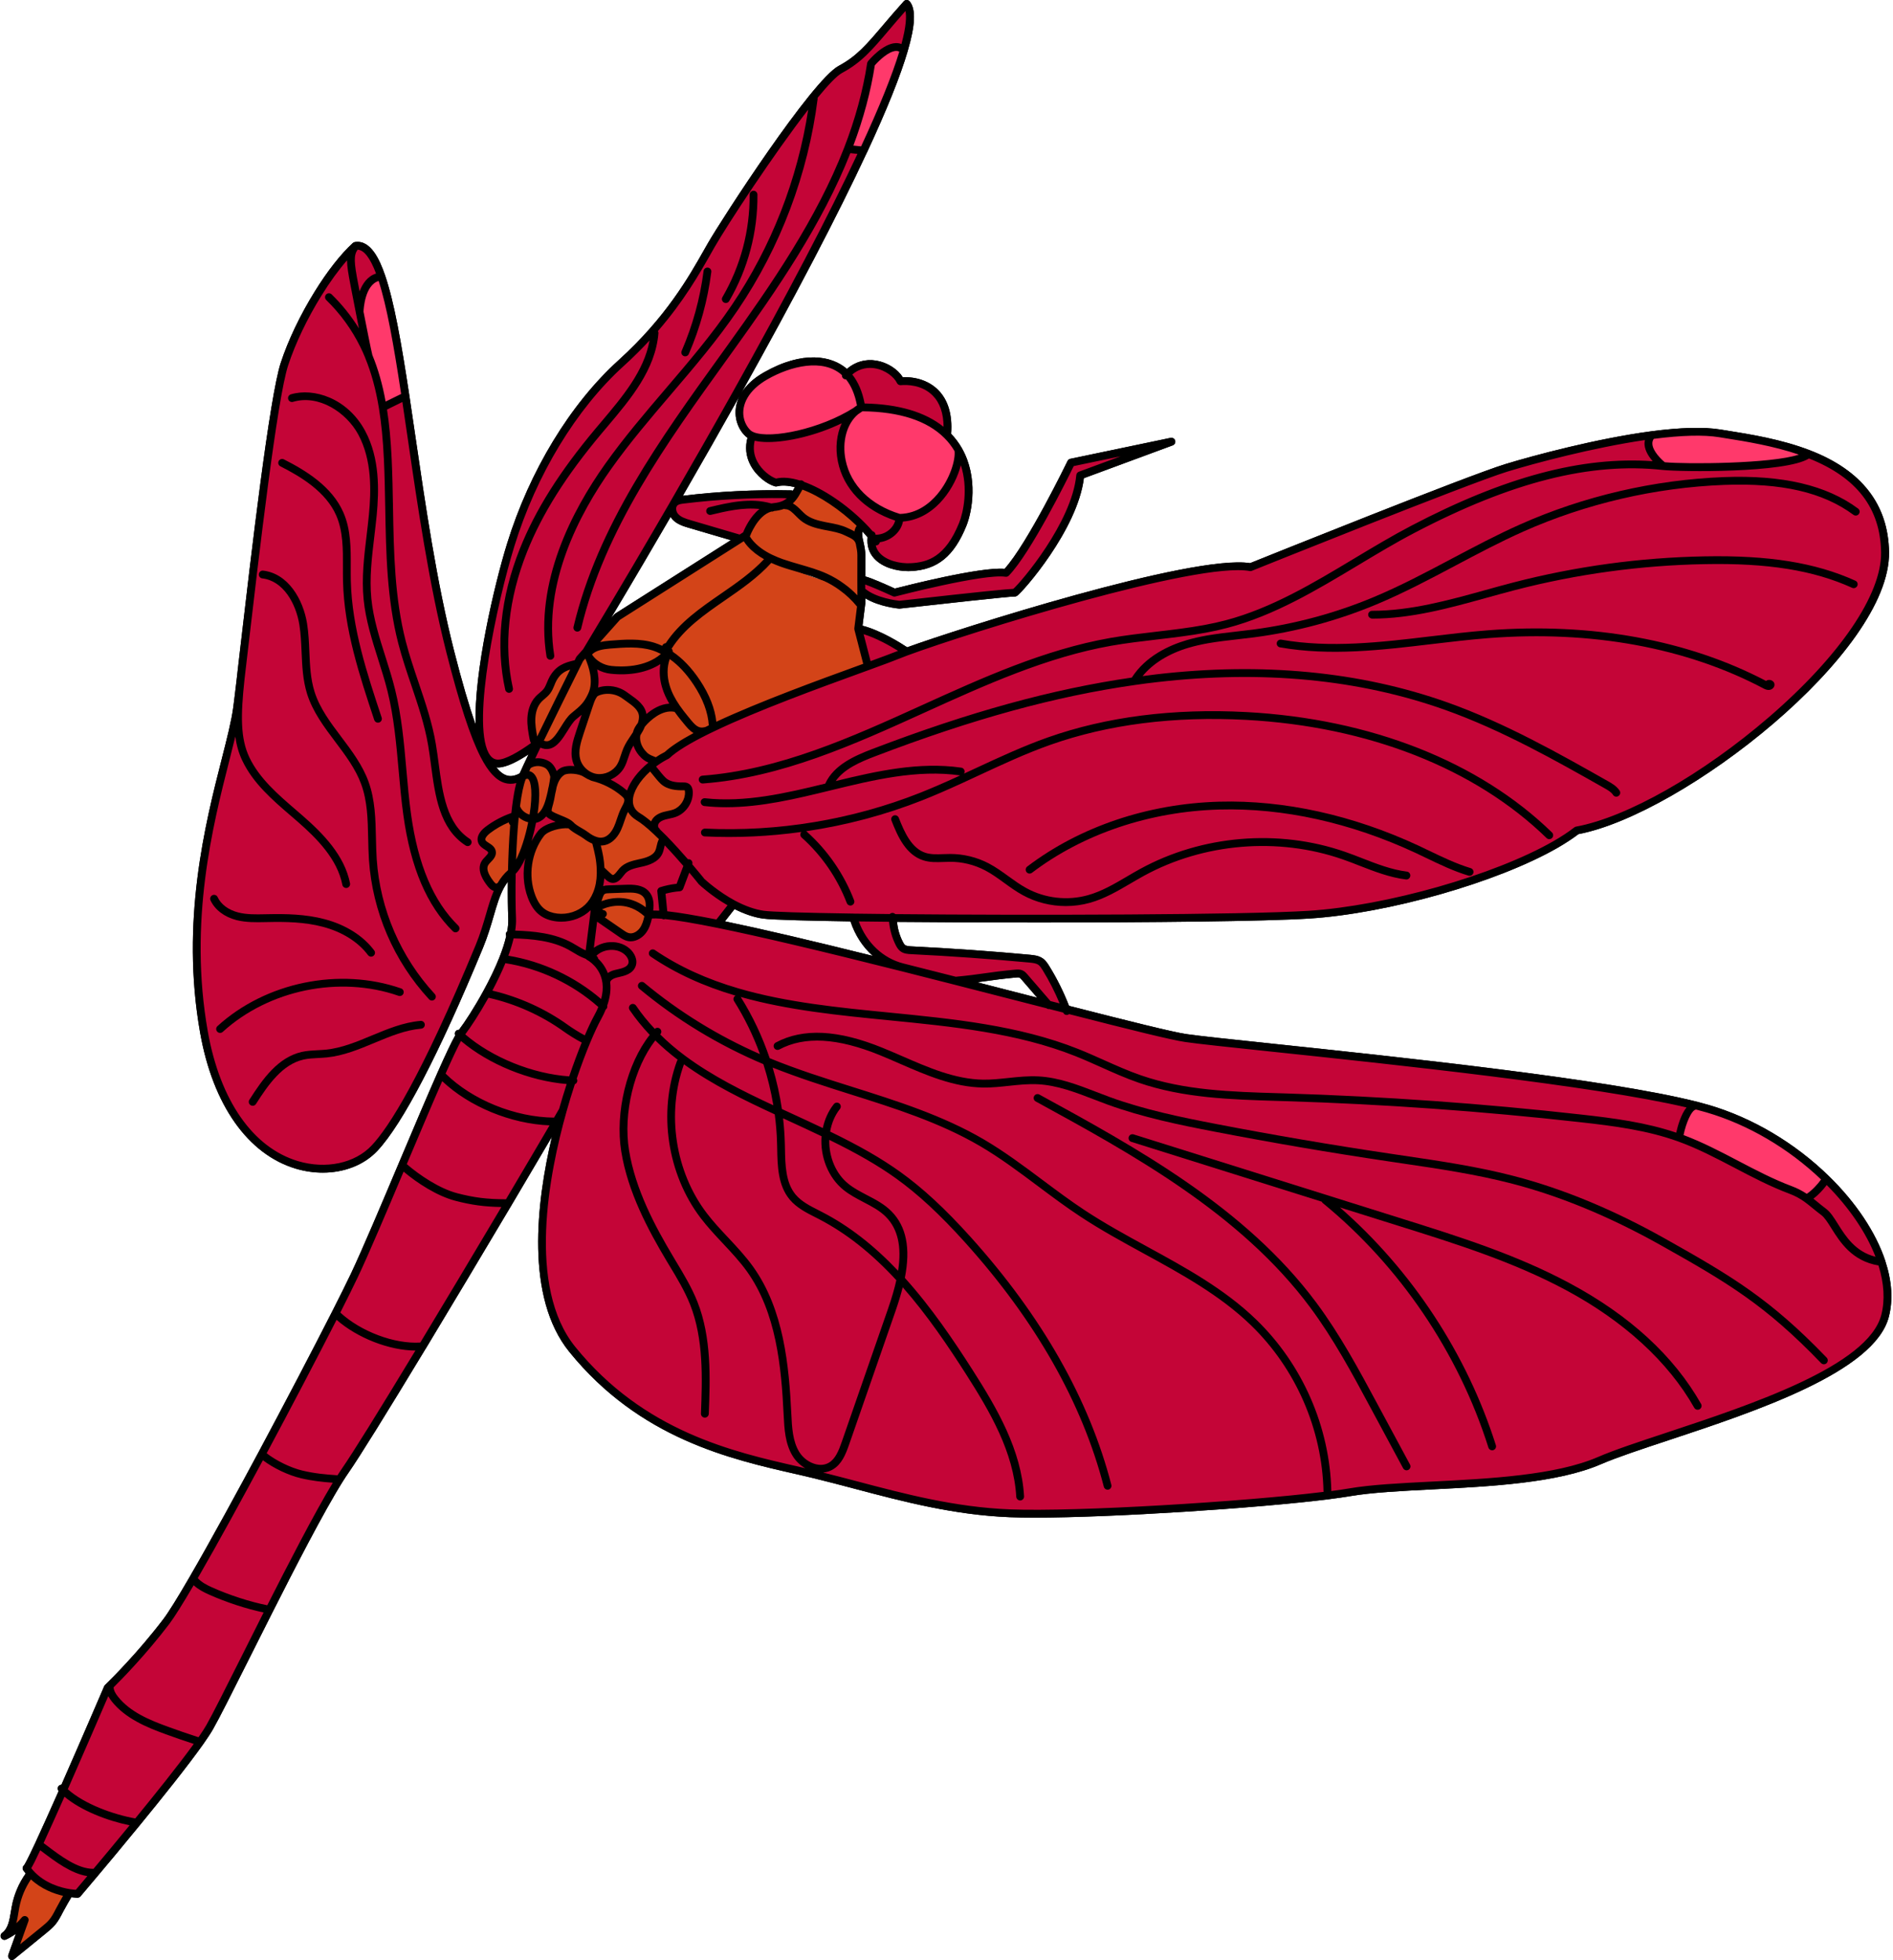 <?xml version="1.0" encoding="UTF-8"?>
<!DOCTYPE svg PUBLIC '-//W3C//DTD SVG 1.0//EN'
          'http://www.w3.org/TR/2001/REC-SVG-20010904/DTD/svg10.dtd'>
<svg height="500.0" preserveAspectRatio="xMidYMid meet" version="1.0" viewBox="-0.1 -0.0 483.0 500.0" width="483.0" xmlns="http://www.w3.org/2000/svg" xmlns:xlink="http://www.w3.org/1999/xlink" zoomAndPan="magnify"
><g id="change1_1"
  ><path d="M480.93,321.66C480.93,321.66,480.93,321.65,480.93,321.66c-0.01-0.02-0.01-0.04-0.01-0.05 c-2.39-7.22-7.5-14.88-14.38-21.58c-8.67-8.47-19.55-14.91-30.65-18.15c-0.8-0.23-1.66-0.47-2.57-0.71c-0.02-0.01-0.04,0-0.07,0 c-0.03-0.01-0.06-0.03-0.1-0.04c-0.01,0-0.02,0-0.02-0.01c0,0,0,0-0.01,0c-22.84-5.84-76.55-11.5-108.65-14.88 c-10.84-1.14-18.66-1.97-21.85-2.44c-3.48-0.51-14.48-3.25-29.96-7.21c-1.35-3.5-3.04-6.91-5.04-10.14 c-0.36-0.58-0.85-1.37-1.62-1.93c-1.04-0.74-2.34-0.86-3.28-0.95c-9.85-0.92-20.02-1.64-30.21-2.14c-0.61-0.03-1.3-0.07-1.68-0.36 c-0.23-0.18-0.42-0.49-0.62-0.9c-0.78-1.54-1.26-3.24-1.45-4.99c10.49,0.1,22.93,0.15,35.64,0.15c28.54,0,58.29-0.28,69.61-1.01 c20.1-1.3,47.87-9.2,63.24-18c2.08-1.2,3.9-2.39,5.41-3.54c26.65-5.07,79.64-46.25,79.23-71.94c-0.19-12.14-6.97-20.88-20.16-25.96 c-7.31-2.83-15.37-4.11-21.26-5.05l-1.62-0.26c-4.21-0.68-10.16-0.53-17.68,0.46c-13.8,1.84-29.91,6.14-37.26,8.39 c-9.65,2.97-60.44,23.39-65.05,25.24c-14.83-2.32-74.85,16.88-87.49,21.47c-1.52-1.01-6.73-4.32-11.4-5.51l0.7-5.61 c0-0.04,0.01-0.08,0.01-0.12v-1.26c3.57,2.16,8.4,2.61,8.64,2.63c0.03,0,0.06,0,0.08,0c0.04,0,0.07,0,0.11-0.01 c11.01-1.24,27.73-3.07,29.13-3.07c0.21,0.03,0.48,0,0.79-0.2c1.41-0.93,15.39-16.79,17.02-29.99l22.68-8.38 c0.49-0.18,0.76-0.71,0.61-1.21c-0.14-0.5-0.66-0.8-1.16-0.7l-25.6,5.35c-0.3,0.06-0.56,0.26-0.69,0.54 c-0.1,0.21-10.24,21.11-16.07,27.51c-6.22-0.51-25.09,4.29-28,5.04c-2.38-1.09-5.99-2.69-7.55-3.09c0-2.09,0-4.16,0.01-5.39 c0.01-1.13-0.19-2.13-0.38-2.98c-0.03-0.18-0.06-0.34-0.09-0.43c0-0.01-0.01-0.03-0.01-0.04l0,0c-0.29-1.22-0.44-1.99-0.23-2.6 c0.45,0.47,0.88,0.96,1.3,1.46c-0.22,2.06,0.33,3.9,1.62,5.34c2.19,2.44,5.93,3.29,8.75,3.29c0.23,0,0.46-0.01,0.68-0.02 c6.78-0.33,11.01-3.77,14.15-11.52c1.46-3.61,3.09-12.38-1.13-19.8c-0.01-0.02-0.02-0.03-0.03-0.05c0,0,0,0,0,0 c0-0.01,0-0.02-0.01-0.03c-0.76-1.32-1.68-2.53-2.72-3.62c0.35-4.84-0.75-8.6-3.29-11.16c-2.23-2.24-5.5-3.41-9.05-3.26 c-1.28-2.08-3.96-3.79-6.78-4.25c-2.74-0.45-5.35,0.3-7.47,2.12c-3.89-3.37-11.26-4.76-21.18,0.89c-2.64,1.5-4.6,3.31-5.82,5.37 c13.93-24.94,24.74-45.63,32.12-61.5c0.01-0.01,0.02-0.02,0.03-0.04c5.03-10.81,8.52-19.48,10.35-25.76 c1.96-6.67,2.13-10.71,0.53-12.7c-0.18-0.23-0.46-0.36-0.75-0.37c-0.31-0.01-0.57,0.11-0.77,0.33c-2.09,2.32-3.81,4.34-5.33,6.13 c-4.19,4.93-6.72,7.91-11.28,10.35c-6.88,3.68-29.84,39.08-33.39,45.27c-0.31,0.55-0.64,1.12-0.98,1.72 c-3.87,6.83-9.71,17.14-21.78,28.08c-12.36,11.19-22.74,28.27-28.48,46.87c-3.23,10.46-8.47,32.79-8,46.12 c-1.69-4.76-3.49-10.95-5.51-18.87c-4.42-17.38-7.33-37.32-9.9-54.92c-0.51-3.49-1-6.89-1.5-10.16c-2.06-13.58-3.9-24-6.21-30.72 c-1.35-3.92-3.63-9.04-7.63-8.45c-0.01,0-0.02,0-0.03,0c-0.01,0-0.02,0-0.03,0c-0.11,0.02-0.21,0.06-0.31,0.11 c-0.02,0.01-0.04,0.03-0.07,0.04c-0.05,0.03-0.1,0.06-0.14,0.1c-3.07,2.79-6.53,7.21-9.75,12.42c-3.68,5.93-6.75,12.37-8.64,18.12 c-2.86,8.66-7.54,48.79-10.33,72.77l-0.41,3.54c0,0,0,0.01,0,0.01c0,0,0,0.01,0,0.01l-0.19,1.62c-0.1,0.81-0.19,1.6-0.27,2.38 c0,0,0,0.01,0,0.01c0,0,0,0.01,0,0.01l-0.03,0.26c0,0,0,0,0,0l-0.06,0.53c-0.34,2.81-0.61,5.12-0.83,6.75 c-0.44,3.36-1.59,7.9-2.93,13.16c-4.21,16.51-10.56,41.46-5.52,69.91c3.26,18.36,12.16,30.98,24.42,34.64 c2.29,0.68,4.61,1.01,6.86,1.01c5.46,0,10.54-1.94,13.93-5.55c6.46-6.87,15.77-24.76,26.94-51.76c1.21-2.93,2.02-5.68,2.73-8.12 c0.81-2.79,1.52-5.2,2.61-7.2c0.08-0.1,0.14-0.2,0.18-0.32c0.27-0.46,0.55-0.87,0.84-1.25c-0.04,3.52,0,6.86,0.11,9.44 c0.04,0.96-0.06,2.04-0.27,3.21c-0.22,0.18-0.36,0.45-0.36,0.75c0,0.16,0.05,0.3,0.11,0.44c-0.38,1.64-0.95,3.45-1.74,5.43 c-1.05,2.66-2.45,5.58-4.15,8.68c-2.25,4.12-4.74,7.95-6.18,9.82c-0.28-0.02-0.56,0.07-0.77,0.28c-0.31,0.31-0.36,0.77-0.18,1.14 c-0.93,1.62-2.39,4.7-4.54,9.55c-2.6,5.88-5.77,13.36-9.12,21.29l-0.79,1.87c-4.33,10.26-9.24,21.9-12.19,28.14 c-1.07,2.25-2.77,5.67-4.78,9.63c-5.09,10.01-12.12,23.44-18.8,35.91c-4.96,9.25-12.04,22.28-17.57,31.8 c-3.13,5.4-5.38,9.01-6.69,10.73c-6.58,8.65-13.46,15.42-14.71,16.64c-0.1,0.08-0.15,0.14-0.15,0.14c-0.09,0.09-0.17,0.2-0.22,0.32 c-0.06,0.13-5.62,13.1-10.91,25.13c-0.24,0.01-0.47,0.1-0.66,0.28c-0.37,0.36-0.38,0.94-0.05,1.33c-2.48,5.59-4.48,10.02-5.94,13.17 c-2.1,4.52-2.72,5.54-2.88,5.75c-0.15,0.12-0.26,0.28-0.32,0.47c-0.1,0.3-0.05,0.62,0.14,0.88c0.19,0.27,0.39,0.53,0.59,0.77 c-1.76,2.49-2.99,5.38-3.54,8.36c-0.08,0.43-0.16,0.87-0.23,1.32c-0.37,2.23-0.71,4.34-2.23,5.45c-0.41,0.3-0.53,0.87-0.27,1.31 c0.26,0.44,0.82,0.61,1.28,0.39c0.86-0.4,1.69-0.89,2.48-1.45c-0.64,1.78-1.28,3.56-1.92,5.34c-0.15,0.42,0,0.89,0.36,1.15 C2.5,499.94,2.71,500,2.91,500c0.22,0,0.45-0.07,0.63-0.22l0.3-0.25c2.6-2.11,5.2-4.22,7.79-6.34c0.88-0.72,1.67-1.38,2.36-2.19 c0.84-1.01,1.45-2.2,1.92-3.13c0.79-1.46,1.73-3.13,2.2-3.88c0.94,0.11,1.54,0.12,1.57,0.12c0.29,0,0.57-0.13,0.76-0.35 c0,0,1.73-2.04,4.43-5.25c2.05-2.43,6.16-7.33,10.71-12.9c5.2-6.34,12.24-15.09,16.26-20.79c1.08-1.53,1.91-2.81,2.47-3.8 c1.61-2.83,4.77-9.13,8.77-17.1c2.01-4,4.2-8.37,6.45-12.82c5.33-10.55,12.98-25.47,17.83-33.18c0.51-0.81,0.99-1.54,1.43-2.17 c2.8-4.03,9.44-14.71,19.73-31.72c0.01-0.02,0.03-0.03,0.04-0.05c6.59-10.92,14.35-23.9,21.86-36.54 c4.16-7.02,7.72-13.04,10.3-17.44c-3.96,16.75-6.83,40.95,4.43,54.85c17.94,22.14,41.1,27.39,58,31.22l0.88,0.2 c1.06,0.24,2.11,0.49,3.17,0.75l0.13,0.03c3.55,0.86,7.19,1.82,10.7,2.75c12.41,3.28,25.24,6.67,39.51,7.24 c1.83,0.07,3.95,0.11,6.31,0.11c20.01,0,56.98-2.42,74.92-4.67c2.36-0.3,4.22-0.57,5.69-0.82c5.46-0.93,12.94-1.31,20.85-1.71 c14.98-0.76,31.95-1.62,43.07-6.42c4.07-1.76,10.17-3.78,17.22-6.11c22.21-7.36,52.63-17.43,56.24-31.5 C482.94,331.64,482.63,326.84,480.93,321.66z M249.22,250.58c0.79-0.1,1.54-0.21,2.28-0.31c2.16-0.3,4.39-0.61,7.62-0.91 c0.32-0.03,0.68-0.06,0.88,0.03c0.16,0.07,0.35,0.29,0.56,0.51l2.15,2.49c0.61,0.71,1.22,1.42,1.83,2.12 c-2.43-0.62-4.9-1.26-7.44-1.91C254.51,251.94,251.88,251.26,249.22,250.58z M184.87,235.03l2.45-3.12 c2.53,1.26,4.95,2.09,7.19,2.41c2.48,0.36,13.38,0.59,22.39,0.73c1.17,3.53,3.14,6.55,5.69,8.8 C206.4,239.81,193.99,236.92,184.87,235.03z M209.48,147.92c-1.6-0.5-3.2-1.04-4.77-1.64C206.32,146.75,207.94,147.27,209.48,147.92 z M156.9,156.52c-0.08,0.05-0.15,0.11-0.21,0.18l-0.9,1c6.01-10.06,11.29-19.08,15.22-25.84c0.14,0.24,0.31,0.47,0.5,0.68 c1.15,1.22,2.77,1.7,4.07,2.09l10.79,3.17L156.9,156.52z M126.89,195.78c0.04,0,0.08,0,0.12,0c2.15,0,5.21-1.67,7.75-3.35 c-0.42,0.88-0.81,1.71-1.16,2.45c0,0.01-0.01,0.01-0.01,0.02c-0.44,0.93-0.8,1.74-1.1,2.4c-1.23,0.64-2.27,0.83-3.24,0.54 c-0.91-0.27-1.82-0.97-2.73-2.09C126.64,195.75,126.76,195.77,126.89,195.78z M190.11,111.28c0.15,0.14,0.33,0.27,0.51,0.39 c-0.64,2.39-0.4,4.78,0.74,6.95c1.5,2.87,4.29,4.91,6.27,5.45c0.17,0.04,0.35,0.05,0.52,0c1.22-0.33,2.78-0.24,4.55,0.21 c-0.17,0.31-0.34,0.61-0.52,0.92c-0.12-0.06-0.26-0.1-0.41-0.1c-9.21-0.2-18.52,0.26-27.65,1.38c4.96-8.58,9.85-17.18,14.57-25.62 C186.49,105.06,187.85,109.18,190.11,111.28z"
  /></g
  ><g fill="#FF396B" id="change2_1"
  ><path d="M435.61,282.83c-0.8-0.23-1.64-0.47-2.54-0.7c-0.06-0.01-0.13-0.03-0.2-0.05 c-2.44-0.33-4.12,5.53-4.52,8.12c9.87,3.55,18.63,9.68,28.45,13.36c1.7,0.65,2.95,1.36,4.09,2.18c1.98-1.06,4.23-3.7,4.95-5 C457.74,292.83,447.14,286.2,435.61,282.83z"
    /><path d="M461.36,115.81c-7.88-3.05-16.53-4.26-22.68-5.26c-4.54-0.74-10.74-0.41-17.39,0.47 c-2.89,3.39,2.99,7.87,2.99,7.87C429.63,119.47,457.25,119.49,461.36,115.81z"
    /><path d="M244.43,114.77c-0.76-1.31-1.7-2.58-2.88-3.75c-4.07-4.08-10.89-7.03-21.88-7.11 c-0.47,0.34-0.96,0.66-1.45,0.98c-6.72,5.6-5.73,22.13,11.18,27.22C239.68,131.97,245.14,119.37,244.43,114.77L244.43,114.77z"
    /><path d="M220.22,38.41c4.71-10.12,8.36-18.97,10.3-25.62c-3-3.02-8.35,3.45-8.35,3.45 c-1.15,7.51-3.2,14.75-5.92,21.76L220.22,38.41L220.22,38.41z"
    /><path d="M215.97,95.47c-5.28-5.55-14.47-3.15-20.68,0.39c-2.75,1.56-4.54,3.38-5.58,5.21 c-2.08,3.68-1.14,7.43,1.08,9.48c0.27,0.25,0.61,0.45,1.03,0.62v0.01c4.53,1.86,17.47-0.64,26.4-6.28 c0.45-0.38,0.94-0.71,1.45-0.98C219.04,100.05,217.72,97.31,215.97,95.47z"
    /><path d="M97.17,70.52c-5.4,0.49-5.52,9.06-5.52,9.06c1.01,5.14,2.05,10.41,2.29,11.23 c0.01,0.03,0.03,0.06,0.03,0.09c1.71,4.16,2.83,8.55,3.57,13.02l5.8-2.85h0.01C101.41,88.3,99.55,77.41,97.17,70.52L97.17,70.52z"
  /></g
  ><g fill="#C40537" id="change3_1"
  ><path d="M479.97,321.92c-2.37-7.16-7.38-14.61-14.13-21.19c-0.72,1.3-2.97,3.94-4.95,5 c-1.15-0.82-2.39-1.53-4.09-2.18c-9.82-3.68-18.58-9.81-28.45-13.36c0.4-2.59,2.08-8.45,4.52-8.12 c-30.51-7.8-117.75-15.43-130.4-17.29c-3.69-0.54-15.4-3.48-30.55-7.36c-1.37-3.65-3.11-7.15-5.15-10.46 c-0.38-0.61-0.78-1.23-1.35-1.64c-0.8-0.57-1.82-0.68-2.8-0.77c-10.04-0.94-20.1-1.64-30.17-2.14c-0.79-0.04-1.62-0.09-2.24-0.57 c-0.41-0.32-0.67-0.78-0.9-1.24c-1.01-2-1.57-4.21-1.65-6.44c35.99,0.35,90.21,0.19,106.27-0.85c20.82-1.34,48.09-9.44,62.81-17.87 c2.1-1.21,3.95-2.42,5.49-3.62c27.24-4.99,79.04-46.42,78.66-70.99c-0.22-13.92-9.19-21.07-19.52-25.05 c-4.11,3.69-31.73,3.67-37.08,3.08c0,0-5.88-4.48-2.99-7.87c-14.13,1.88-30.31,6.27-37.1,8.36c-9.97,3.07-65.23,25.32-65.23,25.32 c-13.84-2.54-73.7,16.36-87.74,21.55c0,0-6.89-4.78-12.36-5.86l2.48,9.58c-10.7,3.89-27.73,10-39.57,15.68 c-0.57,0.26-1.12,0.53-1.65,0.8c-4.47,2.21-8.05,4.34-10.03,6.22c-0.97,0.48-1.89,1.04-2.76,1.64c-1.74-0.76-2.41-0.79-3.64-2.24 c-1.12-1.32-1.76-3.16-1.38-4.83c-0.82,1.26-1.76,2.51-2.37,3.86c-0.65,1.44-0.92,3.06-1.72,4.41c-1.24,2.05-3.75,3.26-6.14,2.94 c-0.3-0.04-0.59-0.11-0.88-0.19v0.01c2.89,0.72,5.62,2.1,7.89,4.02c0.41,0.35,0.83,0.74,1.01,1.25c0.07,0.21,0.1,0.41,0.1,0.62 l0.19,0.01c0.08-2.8,2.29-6.14,5.52-8.78c0.73,0.86,2.43,3.11,3.27,3.85c1.31,1.19,3.23,1.4,5,1.37c0.34,0,0.7-0.01,0.98,0.17 c0.4,0.25,0.52,0.77,0.54,1.24c0.11,2.31-1.39,4.59-3.56,5.41c-0.87,0.33-1.79,0.44-2.69,0.68c-0.9,0.25-1.79,0.68-2.29,1.45 c-0.46,0.73-0.45,1.8,0.18,2.37l-0.05,0.06c0.67,0.62,1.34,1.28,2.02,1.97l-0.06,0.06c-0.83,0.9-0.73,2.31-1.25,3.42 c-0.77,1.6-2.68,2.28-4.42,2.67c-1.73,0.39-3.65,0.73-4.83,2.05c-0.8,0.89-1.51,2.28-2.68,2.05c-0.43-0.09-0.77-0.4-1.1-0.7 c-0.91-0.85-0.9-0.83-1.79-1.68h-0.02c0.01,0.33,0.01,0.69,0.01,1.05c-0.02,1.77-0.33,3.59-1.02,5.23 c-0.53,1.27-1.26,2.45-2.26,3.41c-2.07,1.98-5.08,2.89-7.92,2.56c-1.36-0.16-2.73-0.6-3.8-1.44c-1.26-0.98-2.07-2.43-2.63-3.91 c-1.98-5.28-1.06-11.55,2.36-16.04c1.31-1.72,5.38-2.68,7.51-2.3c-0.96-1.06-5.52-2.07-5.71-3.21c-0.13-0.76,0.16-1.51,0.36-2.25 c0.26-0.91,0.4-1.83,0.57-2.75c-0.16,0.72-0.34,1.42-0.54,2.12c-0.53,1.83-1.38,3.82-3.17,4.51c-0.3,0.12-0.68,0.17-1.08,0.16 c-1.03,5.69-3.14,11.72-5.34,13.5c-0.1,4.64-0.06,8.93,0.07,11.89c0.05,1.22-0.09,2.57-0.4,4.01c-0.4,1.95-1.08,4.06-1.93,6.23 c-1.18,2.97-2.68,6.02-4.2,8.79c-2.56,4.68-5.2,8.63-6.5,10.27c-0.08,0.1-0.17,0.23-0.27,0.38c-0.94,1.43-2.67,5.12-4.86,10.07 c-2.81,6.34-6.36,14.77-9.91,23.15c-4.68,11.1-9.34,22.12-12.21,28.18c-1.05,2.2-2.7,5.54-4.79,9.65 c-4.76,9.37-11.76,22.78-18.81,35.93c-6.36,11.86-12.76,23.52-17.59,31.83c-2.98,5.14-5.36,8.99-6.76,10.84 c-6.83,8.99-14,15.97-14.87,16.8c-0.06,0.05-0.09,0.08-0.09,0.08S21.48,444.24,16,456.7c-2.29,5.17-4.51,10.12-6.22,13.78 c-1.69,3.65-2.89,6.02-3.15,6.11c0.29,0.41,0.59,0.79,0.91,1.15c3.19,3.63,7.58,4.8,10.12,5.19c1.23,0.19,2.02,0.19,2.02,0.19 s1.73-2.04,4.43-5.25c2.82-3.35,6.68-7.98,10.7-12.89c6.08-7.41,12.5-15.47,16.22-20.74c1.05-1.48,1.87-2.75,2.42-3.72 c2.41-4.24,8.53-16.72,15.2-29.88c6.43-12.73,13.37-26.09,17.88-33.26c0.52-0.83,1.01-1.56,1.45-2.21 c3.2-4.6,10.95-17.2,19.72-31.71h0.01c7.25-12.01,15.21-25.34,21.85-36.53c5.23-8.81,9.65-16.31,12.27-20.82 c0.67-1.16,1.23-2.11,1.64-2.84h0.01c-5.65,20-9.22,46.56,2.43,60.95c18.04,22.25,41.44,27.24,58.33,31.08 c1.11,0.25,2.21,0.52,3.32,0.79c15.79,3.82,31.73,9.23,50.02,9.96c17.63,0.69,61.13-2.05,81.07-4.56c2.19-0.28,4.09-0.55,5.65-0.82 c15.73-2.68,46.81-0.77,63.7-8.06c16.88-7.29,68.3-19.04,72.9-36.95C481.96,331.45,481.56,326.75,479.97,321.92z M259.03,248.37 c0.46-0.04,0.95-0.08,1.36,0.11c0.37,0.16,0.65,0.48,0.92,0.78c2.02,2.34,4.03,4.68,6.06,7.01c-7.4-1.89-15.45-3.97-23.68-6.08 C250.2,249.6,252.53,248.95,259.03,248.37z M194.65,233.33c2.08,0.3,10.8,0.55,22.98,0.73c1.65,5.61,5.9,11.04,12.56,12.71 c-17.53-4.41-34.72-8.58-47.09-11.09v-0.01l3.93-5.01C189.35,231.89,191.98,232.95,194.65,233.33z M163.91,237.38 c-0.85,1.16-2.32,1.97-3.72,1.65c-0.71-0.16-1.32-0.58-1.91-0.99c-1.82-1.25-3.64-2.5-5.45-3.76c-0.44-0.3-0.9-0.62-1.14-1.09 c-0.08-0.14-0.13-0.3-0.15-0.47c-0.02-0.21,0-0.42,0.08-0.61c0,0,0,0,0-0.01l0.04-0.33c0,0,0.2-0.13,0.56-0.32 c-0.01-0.06-0.02-0.13-0.03-0.19c-0.09-0.86,0.21-1.71,0.5-2.53c0.05-0.14,0.1-0.29,0.16-0.43c0.18-0.43,0.4-0.85,0.78-1.11 c0.46-0.32,1.06-0.35,1.62-0.37c1.44-0.05,2.89-0.1,4.33-0.15c1.78-0.06,3.81-0.03,5.05,1.26c1.3,1.37,1.13,3.56,0.77,5.42 C165.13,234.79,164.77,236.24,163.91,237.38z"
    /><path d="M220.1,147.95h-0.44c0,0.95,0,1.87,0.01,2.71c3.27,3.06,9.72,3.61,9.72,3.61s28.82-3.25,29.36-3.07 c0.55,0.18,15.51-16.58,16.76-29.92l23.26-8.6l-25.6,5.35c0,0-10.64,21.99-16.58,28.12c-5.77-0.9-28.48,5.05-28.48,5.05 S221.09,147.95,220.1,147.95z"
    /><path d="M229.39,132.11c-16.9-5.09-17.9-21.62-11.18-27.22c-8.93,5.65-21.87,8.15-26.4,6.28 c-2.36,6.62,3.48,11.23,6.09,11.93c1.78-0.48,3.96-0.22,6.29,0.56c5.26,1.72,11.34,6.04,15.68,10.4c0.9,0.89,1.71,1.79,2.43,2.67 c-1,6.11,5.61,8.16,9.96,7.94c4.97-0.24,9.72-2.13,13.28-10.9c1.58-3.91,2.82-12.16-1.11-18.99 C245.14,119.37,239.68,131.97,229.39,132.11z"
    /><path d="M229.65,97.27c-1.62-3.48-8.74-6.97-13.69-1.8c1.75,1.84,3.08,4.58,3.71,8.45 c11,0.08,17.81,3.03,21.88,7.11v-0.01C242.58,99.64,235.11,96.8,229.65,97.27z"
    /><path d="M126.92,194.78c2.9,0.09,8.35-3.85,9.96-5.07l-0.11-0.27c-0.42,0-0.65-0.56-0.73-1 c-0.33-1.74-0.65-3.5-0.56-5.26c0.1-1.76,0.64-3.57,1.85-4.85c0.68-0.71,1.53-1.25,2.13-2.03c0.74-0.97,0.99-2.21,1.6-3.27 c1.48-2.54,3.32-3.12,6.17-3.75c0.38-0.77,0.6-1.2,0.6-1.2l1.65-1.85c0,0,0.01-0.01,0.02-0.02c0.42-0.71,9.78-16.13,22.06-37.31 c-0.37,0.94-0.06,2.17,0.67,2.95c0.94,1,2.31,1.42,3.63,1.81c4.23,1.25,8.47,2.49,12.71,3.74l0.08,0.12l1.3-0.83l0.34-0.22 c0,0,2.19-6.1,6.35-7.02c0.22-0.06,0.45-0.09,0.68-0.11c1.16-0.1,2.07-0.36,2.83-0.72c1.3-0.65,2.1-1.63,2.76-2.72l-1.14,0.18 c-0.01,0-0.02,0-0.03,0c-9.19-0.2-18.41,0.26-27.54,1.37c-0.76,0.09-1.56,0.21-2.13,0.72c-0.09,0.08-0.17,0.16-0.24,0.25 c5.01-8.65,10.49-18.24,16.05-28.17c11.73-20.99,23.78-43.5,32.32-61.86L216.25,38c2.72-7.01,4.77-14.25,5.92-21.76 c0,0,5.35-6.46,8.35-3.45c1.73-5.9,2.11-10.05,0.71-11.79c-7.8,8.64-10.43,13.25-16.88,16.69c-6.45,3.46-29.04,37.99-33,44.89 c-3.96,6.91-9.72,18.05-22.96,30.04c-13.24,11.98-23.02,29.64-28.2,46.42c-4.45,14.42-11.03,44.99-6.46,53.51 C124.48,193.93,125.52,194.74,126.92,194.78z"
    /><path d="M196.28,142.31c0.11,0.06,0.22,0.11,0.33,0.16c-1.81-1.07-3.54-2.27-5.12-3.66 C192.81,140.28,194.48,141.41,196.28,142.31z"
    /><path d="M190.41,137.83c0.34,0.33,0.69,0.65,1.05,0.96c-0.48-0.53-0.91-1.11-1.27-1.73 C190.14,137.3,190.22,137.65,190.41,137.83z"
    /><path d="M163.97,184.39c2.15-2.43,5.33-4.53,8.49-3.75l0.08-0.05c-1.17-1.67-2.14-3.47-2.73-5.41 c-0.86-2.8-0.84-5.96,0.51-8.55c-0.04-0.03-0.07-0.05-0.11-0.07c-3.44,3.84-9.22,4.85-14.39,4.3c-2.26-0.24-4.47-1.46-5.69-3.35 c0.94,2.1,2.41,6.39,0.76,9.83c-0.04,0.09-0.09,0.18-0.12,0.26c-1.09,2.18-1.87,3.04-4.48,5.12c-2.7,2.16-4.5,9.73-8.93,6.61 c-1.08,2.23-2.07,4.29-2.85,5.96c0.71-0.69,2.92-1.48,5.02-0.24c1.27,0.75,1.84,2.83,1.78,3.26c-0.1,0.8-0.22,1.58-0.38,2.37 c0.01-0.06,0.02-0.12,0.04-0.18c0.39-1.44,1.11-2.88,2.38-3.68c1.33-0.83,4.61-0.48,5.99,0.47c-1.13-0.82-1.99-1.99-2.36-3.34 c-0.65-2.35,0.13-4.83,0.9-7.13c0.78-2.33,1.54-4.65,2.32-6.97c0.24-0.73,0.49-1.45,0.85-2.12c0.12-0.22,0.26-0.43,0.41-0.64 c0.61-0.83,4.54-2.18,7.95,0.35c2,1.48,4.46,2.83,4.53,5.32c0.02,0.75-0.13,1.44-0.38,2.12 C163.68,184.73,163.82,184.56,163.97,184.39z"
    /><path d="M95.44,292.91c9.66-10.27,23.29-43.1,26.74-51.45c2.58-6.24,3.26-11.59,5.44-15.52 c-0.32,0.24-0.69,0.47-1.09,0.48c-0.67,0-1.18-0.59-1.57-1.12c-1.13-1.49-2.3-3.5-1.33-5.11c0.61-1.01,2.01-1.75,1.79-2.91 c-0.24-1.22-2.05-1.43-2.56-2.56c-0.47-1.08,0.5-2.21,1.42-2.93c1.95-1.49,4.13-2.66,6.45-3.46c0.17,0.18,0.26,0.42,0.26,0.67 l0.2,0.02c0.11-1.13,0.23-2.21,0.36-3.24c0.42-3.33,0.98-6.1,1.7-7.76c-3.57,2.03-6.59,0.99-9.86-5.38 c-2.6-5.07-5.35-13.5-8.64-26.4c-5.31-20.87-8.43-45.3-11.41-65.18h-0.01l-5.8,2.85c-0.74-4.47-1.85-8.85-3.57-13.02 c0-0.03-0.02-0.06-0.03-0.09c-0.24-0.82-1.28-6.09-2.29-11.23c0,0,0.12-8.58,5.52-9.06h0.01c-1.82-5.29-3.93-8.21-6.58-7.79 c-3.11,2.83-6.49,7.22-9.57,12.21c-3.51,5.66-6.62,12.08-8.55,17.91c-2.98,9-8,52.97-10.7,76.11c-0.02,0.2-0.05,0.4-0.07,0.6 c-0.14,1.21-0.28,2.34-0.4,3.42c-0.01,0.1-0.02,0.19-0.03,0.27c-0.37,3.07-0.67,5.57-0.9,7.3c-1.81,13.89-15.1,45.31-8.46,82.77 C58.58,300.77,85.77,303.18,95.44,292.91z"
  /></g
  ><g fill="#D34418" id="change4_1"
  ><path d="M218.86,160.39l0.78-6.24l0.03-0.25c0,0,0-1.37,0-3.24c-0.01-0.84-0.01-1.76-0.01-2.71 c0-2.38,0-4.89,0.01-6.3c0.01-1.02-0.17-1.93-0.36-2.78c-0.02-0.14-0.04-0.27-0.08-0.39c-0.4-1.69-0.74-3.07,0.44-4.22l0.2-0.19 c-4.33-4.36-10.42-8.68-15.68-10.4c-0.45,0.75-0.83,1.52-1.27,2.25c-0.66,1.09-1.45,2.07-2.76,2.72c-0.76,0.36-1.67,0.62-2.83,0.72 c-0.23,0.02-0.46,0.05-0.68,0.11c-4.16,0.93-6.35,7.02-6.35,7.02l-0.34,0.22l-1.3,0.83l-31.23,19.83l-7.92,8.86 c-0.01,0.01-0.02,0.02-0.02,0.02l-1.65,1.85c0,0-0.22,0.43-0.6,1.2c-2.85,0.63-4.68,1.21-6.17,3.75c-0.62,1.06-0.87,2.3-1.6,3.27 c-0.6,0.79-1.45,1.32-2.13,2.03c-1.22,1.28-1.75,3.09-1.85,4.85c-0.09,1.76,0.23,3.52,0.56,5.26c0.08,0.44,0.31,1,0.73,1l0.11,0.27 c0.3-0.23,0.47-0.36,0.47-0.36c4.43,3.12,6.24-4.45,8.93-6.61c2.61-2.08,3.4-2.94,4.48-5.12c0.03-0.08,0.08-0.17,0.12-0.26 c1.65-3.44,0.18-7.73-0.76-9.83c-0.13-0.2-0.25-0.41-0.36-0.63c-0.1-0.2-0.19-0.41-0.26-0.62c0.05,0.08,0.15,0.28,0.3,0.56 c0.09,0.19,0.2,0.42,0.32,0.69c1.22,1.88,3.43,3.11,5.69,3.35c5.17,0.55,10.96-0.46,14.39-4.3c0.13-0.13,0.25-0.26,0.36-0.4 c-0.09,0.15-0.18,0.31-0.25,0.47c-1.34,2.59-1.36,5.75-0.51,8.55c0.59,1.94,1.56,3.74,2.73,5.41l-0.08,0.05 c-3.16-0.79-6.33,1.31-8.49,3.75c-0.15,0.17-0.3,0.34-0.43,0.51c-0.3,0.81-0.74,1.57-1.24,2.33c-0.38,1.67,0.27,3.51,1.38,4.83 c1.23,1.45,1.89,1.48,3.64,2.24c0.87-0.61,1.79-1.17,2.76-1.64c1.98-1.87,5.56-4,10.03-6.22c0.54-0.27,1.09-0.54,1.65-0.8 c11.84-5.68,28.87-11.78,39.57-15.68L218.86,160.39z M191.45,138.79c-0.36-0.31-0.71-0.63-1.05-0.96 c-0.19-0.18-0.27-0.53-0.23-0.78C190.55,137.68,190.98,138.26,191.45,138.79z M196.28,142.31c-1.8-0.9-3.48-2.03-4.79-3.5 c1.58,1.38,3.31,2.59,5.12,3.66C196.5,142.42,196.39,142.37,196.28,142.31z M210.3,148.18c-4.71-1.44-9.42-3.19-13.65-5.69 c0.88,0.42,1.77,0.79,2.68,1.11c3.68,1.3,7.56,2.04,11.12,3.65c1.51,0.69,2.95,1.52,4.29,2.52 C213.32,149.1,211.77,148.64,210.3,148.18z"
    /><path d="M159.59,226.7c-1.44,0.05-2.89,0.1-4.33,0.15c-0.57,0.02-1.17,0.05-1.62,0.37 c-0.38,0.26-0.6,0.68-0.78,1.11c-0.06,0.14-0.11,0.29-0.16,0.43c-0.29,0.82-0.59,1.67-0.5,2.53c0.01,0.06,0.02,0.13,0.03,0.19 c-0.36,0.19-0.56,0.32-0.56,0.32l-0.04,0.33c0,0.01,0,0.01,0,0.01l-0.08,0.61c0.02,0.17,0.07,0.33,0.15,0.47 c0.24,0.47,0.7,0.79,1.14,1.09c1.81,1.25,3.63,2.5,5.45,3.76c0.59,0.41,1.21,0.83,1.91,0.99c1.39,0.32,2.87-0.5,3.72-1.65 c0.86-1.15,1.22-2.59,1.49-3.99c0.36-1.86,0.54-4.04-0.77-5.42C163.41,226.67,161.37,226.64,159.59,226.7z"
    /><path d="M163.55,184.9c0.25-0.68,0.4-1.37,0.38-2.12c-0.07-2.49-2.53-3.83-4.53-5.32 c-3.41-2.53-7.34-1.18-7.95-0.35c-0.15,0.21-0.29,0.42-0.41,0.64c-0.36,0.67-0.61,1.39-0.85,2.12c-0.78,2.32-1.54,4.64-2.32,6.97 c-0.77,2.3-1.54,4.78-0.9,7.13c0.37,1.34,1.24,2.52,2.36,3.34c-1.37-0.95-4.65-1.29-5.99-0.47c-1.27,0.8-1.99,2.23-2.38,3.68 c-0.02,0.06-0.03,0.12-0.04,0.18c-0.08,0.48-0.18,0.96-0.3,1.42c0.08-0.48,0.17-0.96,0.3-1.42c0.16-0.79,0.28-1.57,0.38-2.37 c0.06-0.43-0.51-2.51-1.78-3.26c-2.1-1.25-4.31-0.45-5.02,0.24l-0.01,0.01c-0.51,1.09-0.93,2.01-1.24,2.71 c-0.73,1.66-1.28,4.43-1.7,7.76c-0.13,1.03-0.25,2.11-0.36,3.24L131,209c0-0.25-0.09-0.49-0.26-0.67c-2.32,0.8-4.5,1.96-6.45,3.46 c-0.93,0.72-1.89,1.85-1.42,2.93c0.51,1.13,2.32,1.34,2.56,2.56c0.22,1.16-1.19,1.9-1.79,2.91c-0.97,1.61,0.21,3.62,1.33,5.11 c0.4,0.53,0.91,1.12,1.57,1.12c0.4-0.01,0.77-0.24,1.09-0.48c0.75-1.33,1.65-2.51,2.88-3.49c2.2-1.77,4.31-7.81,5.34-13.5 c0.4,0.01,0.78-0.04,1.08-0.16c1.78-0.69,2.64-2.68,3.17-4.51c0.2-0.7,0.38-1.4,0.54-2.12c-0.17,0.92-0.31,1.84-0.57,2.75 c-0.2,0.74-0.49,1.49-0.36,2.25c0.19,1.14,4.75,2.15,5.71,3.21c-2.13-0.38-6.2,0.58-7.51,2.3c-3.42,4.48-4.34,10.76-2.36,16.04 c0.56,1.48,1.36,2.94,2.63,3.91c1.08,0.85,2.44,1.28,3.8,1.44c2.84,0.33,5.85-0.58,7.92-2.56c1-0.96,1.73-2.13,2.26-3.41 c0.69-1.64,1-3.46,1.02-5.23c0-0.36,0-0.72-0.01-1.05h0.02c0.9,0.86,0.89,0.84,1.79,1.68c0.33,0.3,0.67,0.61,1.1,0.7 c1.17,0.23,1.88-1.17,2.68-2.05c1.19-1.32,3.1-1.66,4.83-2.05c1.74-0.39,3.66-1.07,4.42-2.67c0.53-1.11,0.43-2.52,1.25-3.42 l0.06-0.06c-0.68-0.69-1.35-1.35-2.02-1.97l0.05-0.06c-0.63-0.57-0.64-1.64-0.18-2.37c0.5-0.78,1.39-1.21,2.29-1.45 c0.9-0.24,1.82-0.35,2.69-0.68c2.16-0.82,3.67-3.1,3.56-5.41c-0.02-0.47-0.14-0.99-0.54-1.24c-0.28-0.18-0.64-0.17-0.98-0.17 c-1.77,0.03-3.69-0.19-5-1.37c-0.84-0.75-2.54-3-3.27-3.85c-3.23,2.65-5.44,5.99-5.52,8.78l-0.19-0.01c0-0.21-0.03-0.41-0.1-0.62 c-0.18-0.51-0.6-0.9-1.01-1.25c-2.27-1.92-5-3.31-7.89-4.02v-0.01c0.29,0.08,0.58,0.15,0.88,0.19c2.38,0.32,4.9-0.89,6.14-2.94 c0.81-1.35,1.08-2.97,1.72-4.41c0.61-1.35,1.55-2.6,2.37-3.86c0.03-0.16,0.07-0.32,0.13-0.47 C162.68,186.08,163.08,185.47,163.55,184.9z"
    /><path d="M7.54,477.74l-0.29,0.74c-1.69,2.38-2.87,5.13-3.41,8.01c-0.51,2.67-0.66,5.79-2.85,7.39 c2.02-0.95,3.81-2.36,5.23-4.09c-1.11,3.08-2.21,6.16-3.32,9.22c2.7-2.19,5.4-4.38,8.1-6.58c0.79-0.64,1.57-1.28,2.22-2.05 c0.75-0.9,1.28-1.93,1.81-2.97c0,0,2.26-4.19,2.62-4.47C15.12,482.54,10.73,481.36,7.54,477.74z"
  /></g
  ><g id="change1_2"
  ><path d="M480.93,321.66C480.93,321.66,480.93,321.65,480.93,321.66c-0.01-0.02-0.01-0.04-0.01-0.05 c-2.39-7.22-7.5-14.88-14.38-21.58c-8.67-8.47-19.55-14.91-30.65-18.15c-0.8-0.23-1.66-0.47-2.57-0.71c-0.02-0.01-0.04,0-0.07,0 c-0.03-0.01-0.06-0.03-0.1-0.04c-0.01,0-0.02,0-0.02-0.01c0,0,0,0-0.01,0c-22.84-5.84-76.55-11.5-108.65-14.88 c-10.84-1.14-18.66-1.97-21.85-2.44c-3.48-0.51-14.48-3.25-29.96-7.21c-1.35-3.5-3.04-6.91-5.04-10.14 c-0.36-0.58-0.85-1.37-1.62-1.93c-1.04-0.74-2.34-0.86-3.28-0.95c-9.85-0.92-20.02-1.64-30.21-2.14c-0.61-0.03-1.3-0.07-1.68-0.36 c-0.23-0.18-0.42-0.49-0.62-0.9c-0.78-1.54-1.26-3.24-1.45-4.99c10.49,0.1,22.93,0.15,35.64,0.15c28.54,0,58.29-0.28,69.61-1.01 c20.1-1.3,47.87-9.2,63.24-18c2.08-1.2,3.9-2.39,5.41-3.54c26.65-5.07,79.64-46.25,79.23-71.94c-0.19-12.14-6.97-20.88-20.16-25.96 c-7.31-2.83-15.37-4.11-21.26-5.05l-1.62-0.26c-4.21-0.68-10.16-0.53-17.68,0.46c-13.8,1.84-29.91,6.14-37.26,8.39 c-9.65,2.97-60.44,23.39-65.05,25.24c-14.83-2.32-74.85,16.88-87.49,21.47c-1.52-1.01-6.73-4.32-11.4-5.51l0.7-5.61 c0-0.04,0.01-0.08,0.01-0.12v-1.26c3.57,2.16,8.4,2.61,8.64,2.63c0.03,0,0.06,0,0.08,0c0.04,0,0.07,0,0.11-0.01 c11.01-1.24,27.73-3.07,29.13-3.07c0.21,0.03,0.48,0,0.79-0.2c1.41-0.93,15.39-16.79,17.02-29.99l22.68-8.38 c0.49-0.18,0.76-0.71,0.61-1.21c-0.14-0.5-0.66-0.8-1.16-0.7l-25.6,5.35c-0.3,0.06-0.56,0.26-0.69,0.54 c-0.1,0.21-10.24,21.11-16.07,27.51c-6.22-0.51-25.09,4.29-28,5.04c-2.38-1.09-5.99-2.69-7.55-3.09c0-2.09,0-4.16,0.01-5.39 c0.01-1.13-0.19-2.13-0.38-2.98c-0.03-0.18-0.06-0.34-0.09-0.43c0-0.01-0.01-0.03-0.01-0.04l0,0c-0.29-1.22-0.44-1.99-0.23-2.6 c0.45,0.47,0.88,0.96,1.3,1.46c-0.22,2.06,0.33,3.9,1.62,5.34c2.19,2.44,5.93,3.29,8.75,3.29c0.23,0,0.46-0.01,0.68-0.02 c6.78-0.33,11.01-3.77,14.15-11.52c1.46-3.61,3.09-12.38-1.13-19.8c-0.01-0.02-0.02-0.03-0.03-0.05c0,0,0,0,0,0 c0-0.01,0-0.02-0.01-0.03c-0.76-1.32-1.68-2.53-2.72-3.62c0.35-4.84-0.75-8.6-3.29-11.16c-2.23-2.24-5.5-3.41-9.05-3.26 c-1.28-2.08-3.96-3.79-6.78-4.25c-2.74-0.45-5.35,0.3-7.47,2.12c-3.89-3.37-11.26-4.76-21.18,0.89c-2.64,1.5-4.6,3.31-5.82,5.37 c13.93-24.94,24.74-45.63,32.12-61.5c0.01-0.01,0.02-0.02,0.03-0.04c5.03-10.81,8.52-19.48,10.35-25.76 c1.96-6.67,2.13-10.71,0.53-12.7c-0.18-0.23-0.46-0.36-0.75-0.37c-0.31-0.01-0.57,0.11-0.77,0.33c-2.09,2.32-3.81,4.34-5.33,6.13 c-4.19,4.93-6.72,7.91-11.28,10.35c-6.88,3.68-29.84,39.08-33.39,45.27c-0.31,0.55-0.64,1.12-0.98,1.72 c-3.87,6.83-9.71,17.14-21.78,28.08c-12.36,11.19-22.74,28.27-28.48,46.87c-3.23,10.46-8.47,32.79-8,46.12 c-1.69-4.76-3.49-10.95-5.51-18.87c-4.42-17.38-7.33-37.32-9.9-54.92c-0.51-3.49-1-6.89-1.5-10.16c-2.06-13.58-3.9-24-6.21-30.72 c-1.35-3.92-3.63-9.04-7.63-8.45c-0.01,0-0.02,0-0.03,0c-0.01,0-0.02,0-0.03,0c-0.11,0.02-0.21,0.06-0.31,0.11 c-0.02,0.01-0.04,0.03-0.07,0.04c-0.05,0.03-0.1,0.06-0.14,0.1c-3.07,2.79-6.53,7.21-9.75,12.42c-3.68,5.93-6.75,12.37-8.64,18.12 c-2.86,8.66-7.54,48.79-10.33,72.77l-0.41,3.54c0,0,0,0.01,0,0.01c0,0,0,0.01,0,0.01l-0.19,1.62c-0.1,0.81-0.19,1.6-0.27,2.38 c0,0,0,0.01,0,0.01l0,0c0,0,0,0.01,0,0.01l-0.03,0.26c0,0,0,0,0,0l-0.06,0.53c-0.34,2.81-0.61,5.12-0.83,6.75 c-0.44,3.36-1.59,7.9-2.93,13.16c-4.21,16.51-10.56,41.46-5.52,69.91c3.26,18.36,12.16,30.98,24.42,34.64 c2.29,0.68,4.61,1.01,6.86,1.01c5.46,0,10.54-1.94,13.93-5.55c6.46-6.87,15.77-24.76,26.94-51.76c1.21-2.93,2.02-5.68,2.73-8.12 c0.81-2.79,1.52-5.2,2.61-7.2c0.08-0.1,0.14-0.2,0.18-0.32c0.27-0.46,0.55-0.87,0.84-1.25c-0.04,3.52,0,6.86,0.11,9.44 c0.04,0.96-0.06,2.04-0.27,3.21c-0.22,0.18-0.36,0.45-0.36,0.75c0,0.16,0.05,0.3,0.11,0.44c-0.38,1.64-0.95,3.45-1.74,5.43 c-1.05,2.66-2.45,5.58-4.15,8.68c-2.25,4.12-4.74,7.95-6.18,9.82c-0.28-0.02-0.56,0.07-0.77,0.28c-0.31,0.31-0.36,0.77-0.18,1.14 c-0.93,1.62-2.39,4.7-4.54,9.55c-2.6,5.88-5.77,13.36-9.12,21.29l-0.79,1.87c-4.33,10.26-9.24,21.9-12.19,28.14 c-1.07,2.25-2.77,5.67-4.78,9.63c-5.09,10.01-12.12,23.44-18.8,35.91c-4.96,9.25-12.04,22.28-17.57,31.8 c-3.13,5.4-5.38,9.01-6.69,10.73c-6.58,8.65-13.46,15.42-14.71,16.64c-0.1,0.08-0.15,0.14-0.15,0.14c-0.09,0.09-0.17,0.2-0.22,0.32 c-0.06,0.13-5.62,13.1-10.91,25.13c-0.24,0.01-0.47,0.1-0.66,0.28c-0.37,0.36-0.38,0.94-0.05,1.33 c-2.48,5.59-4.48,10.02-5.94,13.17c-2.1,4.52-2.72,5.54-2.88,5.75c-0.15,0.12-0.26,0.28-0.32,0.47c-0.1,0.3-0.05,0.62,0.14,0.88 c0.19,0.27,0.39,0.53,0.59,0.77c-1.76,2.49-2.99,5.38-3.54,8.36c-0.08,0.43-0.16,0.87-0.23,1.32c-0.37,2.23-0.71,4.34-2.23,5.45 c-0.41,0.3-0.53,0.87-0.27,1.31c0.26,0.44,0.82,0.61,1.28,0.39c0.86-0.4,1.69-0.89,2.48-1.45c-0.64,1.78-1.28,3.56-1.92,5.34 c-0.15,0.42,0,0.89,0.36,1.15C2.5,499.94,2.71,500,2.91,500c0.22,0,0.45-0.07,0.63-0.22l0.3-0.25c2.6-2.11,5.2-4.22,7.79-6.34 c0.88-0.72,1.67-1.38,2.36-2.19c0.84-1.01,1.45-2.2,1.92-3.13c0.79-1.46,1.73-3.13,2.2-3.88c0.94,0.11,1.54,0.12,1.57,0.12 c0.29,0,0.57-0.13,0.76-0.35c0,0,1.73-2.04,4.43-5.25c2.05-2.43,6.16-7.33,10.71-12.9c5.2-6.34,12.24-15.09,16.26-20.79 c1.08-1.53,1.91-2.81,2.47-3.8c1.61-2.83,4.77-9.13,8.77-17.1c2.01-4,4.2-8.37,6.45-12.82c5.33-10.55,12.98-25.47,17.83-33.18 c0.51-0.81,0.99-1.54,1.43-2.17c2.8-4.03,9.44-14.71,19.73-31.72c0.01-0.02,0.03-0.03,0.04-0.05c6.59-10.92,14.35-23.9,21.86-36.54 c4.16-7.02,7.72-13.04,10.3-17.44c-3.96,16.75-6.83,40.95,4.43,54.85c17.94,22.14,41.1,27.39,58,31.22l0.88,0.2 c1.06,0.24,2.11,0.49,3.17,0.75l0.13,0.03c3.55,0.86,7.19,1.82,10.7,2.75c12.41,3.28,25.24,6.67,39.51,7.24 c1.83,0.07,3.95,0.11,6.31,0.11c20.01,0,56.98-2.42,74.92-4.67c2.36-0.3,4.22-0.57,5.69-0.82c5.46-0.93,12.94-1.31,20.85-1.71 c14.98-0.76,31.95-1.62,43.07-6.42c4.07-1.76,10.17-3.78,17.22-6.11c22.21-7.36,52.63-17.43,56.24-31.5 C482.94,331.64,482.63,326.84,480.93,321.66z M478.44,320.61c-5.13-1.3-7.58-5.17-9.57-8.34c-1.03-1.64-1.91-3.05-3.03-3.89 c-0.83-0.62-1.54-1.21-2.2-1.75c-0.35-0.29-0.69-0.57-1.04-0.84c1.31-1,2.56-2.36,3.39-3.49 C471.72,308.07,476.07,314.48,478.44,320.61z M464.55,300.89c-0.82,1.16-2.3,2.77-3.65,3.66c-1.18-0.78-2.36-1.4-3.77-1.93 c-4.73-1.77-9.31-4.17-13.74-6.49c-4.47-2.34-9.09-4.76-13.93-6.57c0.62-3.1,2.11-6.5,3.19-6.5c0,0,0.01,0,0.02,0 c0.05,0.01,0.09,0.02,0.13,0.03c0,0,0,0,0.01,0c0.89,0.23,1.72,0.46,2.51,0.69C445.87,286.86,456.21,292.93,464.55,300.89z M229.6,242.64c0.88,0.68,1.94,0.73,2.8,0.77c10.17,0.5,20.3,1.22,30.13,2.14c0.97,0.09,1.75,0.19,2.31,0.58 c0.41,0.3,0.74,0.79,1.09,1.36c1.67,2.71,3.11,5.55,4.33,8.48c-0.78-0.2-1.55-0.4-2.34-0.6c-1.24-1.43-2.47-2.86-3.7-4.29 l-2.19-2.53c-0.3-0.34-0.68-0.76-1.22-0.99c-0.66-0.3-1.35-0.24-1.87-0.2c-3.27,0.3-5.53,0.61-7.71,0.92 c-2.12,0.3-4.32,0.6-7.46,0.89c-4.42-1.13-8.88-2.26-13.34-3.38c0,0,0,0,0,0c-5.21-1.31-9.39-5.28-11.41-10.73 c2.45,0.03,5.04,0.06,7.73,0.09c0.19,2.04,0.75,4.07,1.67,5.9C228.7,241.62,229.04,242.2,229.6,242.64z M264.53,254.51 c-2.43-0.62-4.9-1.26-7.44-1.91c-2.58-0.66-5.22-1.34-7.87-2.02c0.79-0.1,1.54-0.21,2.28-0.31c2.16-0.3,4.39-0.61,7.62-0.91 c0.32-0.03,0.68-0.06,0.88,0.03c0.16,0.07,0.35,0.29,0.56,0.51l2.15,2.49C263.32,253.1,263.93,253.81,264.53,254.51z M153.87,232.16c-0.12-0.02-0.23-0.1-0.33-0.21c2.3-0.99,6.61-1.96,10.77,1.79c-0.23,1.06-0.55,2.18-1.2,3.05 c-0.57,0.78-1.66,1.51-2.69,1.27c-0.54-0.12-1.08-0.5-1.57-0.84l-1.32-0.91c-1.11-0.76-2.22-1.52-3.33-2.29 c0.27-0.15,0.47-0.41,0.52-0.74C154.8,232.74,154.42,232.24,153.87,232.16z M240.85,111.73c1.01,1,1.88,2.13,2.61,3.37 c0.24,2.2-1.13,7.11-4.44,11.02c-1.88,2.22-5.04,4.87-9.49,4.99c-7.51-2.31-12.57-7.32-13.88-13.76c-0.95-4.67,0.3-9.25,3.19-11.67 c0.38-0.25,0.76-0.5,1.12-0.76C229.42,105.03,236.45,107.32,240.85,111.73z M213.69,117.74c1.42,7,6.74,12.44,14.61,15.06 c-0.42,1.8-2.41,3.61-4.9,3.61c-0.03,0-0.05,0.01-0.08,0.02c0,0-0.01-0.01-0.01-0.01c-0.03-0.42-0.31-0.79-0.74-0.9 c-0.01,0-0.01,0-0.02,0c-0.63-0.74-1.29-1.47-1.99-2.15c-4.71-4.74-10.59-8.69-15.51-10.45c-0.07-0.1-0.17-0.19-0.28-0.25 c-0.25-0.15-0.53-0.17-0.79-0.1c-2.32-0.71-4.36-0.88-6.07-0.49c-1.35-0.47-3.57-2.04-4.8-4.37c-0.88-1.68-1.09-3.45-0.65-5.28 c0.94,0.22,2.08,0.34,3.38,0.34c5.05,0,12.37-1.67,18.82-4.79C213.38,110.77,212.98,114.24,213.69,117.74z M222.03,168.66 l-1.78-6.88c3.27,1,6.8,3.01,8.79,4.25c-0.01,0-0.02,0.01-0.02,0.01C227.47,166.66,225.04,167.56,222.03,168.66z M217.88,160.27 c-0.01,0.06,0.01,0.13,0.01,0.19c0,0.05,0,0.1,0.01,0.15c0,0.01,0,0.02,0,0.02l2.25,8.71l-1.12,0.41 c-10.15,3.69-25.28,9.2-36.36,14.37c-0.36-3.39-1.76-6.93-4.16-10.56c-2.1-3.16-4.46-5.62-6.96-7.3c0.03-0.29-0.08-0.57-0.29-0.78 c3.27-5.14,8.33-8.67,13.7-12.38c4.11-2.83,8.35-5.77,11.73-9.51c0.75,0.34,1.53,0.66,2.31,0.94c1.48,0.53,3.01,0.96,4.48,1.39 c2.2,0.63,4.47,1.29,6.56,2.23c1.46,0.66,2.85,1.48,4.12,2.42c1.64,1.18,3.11,2.57,4.38,4.13c0.01,0.01,0.02,0.01,0.03,0.02 L217.88,160.27z M154.12,221.35c-0.1-2.05-0.45-3.76-0.93-5.66c0.01,0,0.02,0,0.03,0c0.32,0,0.63-0.03,0.94-0.09 c2.35-0.49,3.64-2.63,4.2-3.87c0.34-0.75,0.6-1.51,0.85-2.25c0.28-0.83,0.55-1.62,0.92-2.35c0.49,0.83,1.21,1.54,2.16,2.11 c1.16,0.69,2.61,1.86,4.32,3.47c0.47,0.43,0.94,0.89,1.41,1.36c-0.29,0.56-0.44,1.16-0.56,1.71c-0.1,0.45-0.2,0.87-0.36,1.21 c-0.47,0.99-1.66,1.66-3.74,2.13l-0.38,0.08c-1.72,0.38-3.67,0.81-4.98,2.27c-0.19,0.21-0.37,0.44-0.56,0.68 c-0.41,0.53-0.89,1.11-1.18,1.06c-0.16-0.03-0.41-0.26-0.62-0.45l-0.63-0.58C154.72,221.92,154.53,221.74,154.12,221.35z M164.66,231.44c-4.35-3.26-8.76-2.48-11.29-1.55c0.08-0.28,0.18-0.57,0.29-0.87c0.03-0.1,0.07-0.2,0.11-0.3 c0.1-0.25,0.24-0.55,0.43-0.67c0.23-0.16,0.71-0.18,1.09-0.19l4.33-0.15c1.58-0.05,3.36-0.03,4.29,0.96 C164.57,229.34,164.72,230.38,164.66,231.44z M137.79,190.73c0.77,0.33,1.52,0.44,2.26,0.29c2.06-0.42,3.39-2.55,4.68-4.61 c0.71-1.14,1.45-2.32,2.17-2.9c0.54-0.43,0.99-0.81,1.41-1.16l-1.39,4.17c-0.74,2.22-1.66,4.99-0.91,7.71 c0.11,0.41,0.27,0.81,0.46,1.2c-1.38-0.13-2.78,0.02-3.66,0.57c-0.32,0.2-0.61,0.43-0.88,0.7c-0.36-0.93-0.99-1.94-1.91-2.48 c-1.2-0.71-2.46-0.88-3.55-0.74C136.89,192.61,137.33,191.69,137.79,190.73z M172.5,129.3l0.16-0.28c0.03-0.03,0.05-0.06,0.09-0.09 c0.34-0.3,0.94-0.39,1.59-0.47c8.49-1.04,17.13-1.5,25.72-1.39c0.07,0.02,0.14,0.04,0.21,0.04c0.01,0,0.01,0,0.02,0l0.39-0.01 c-0.27,0.23-0.57,0.45-0.93,0.63c-0.71,0.34-1.53,0.54-2.49,0.63c-0.16,0.01-0.36,0.04-0.56,0.08c-5.36-1.56-11.17-0.17-15.85,0.96 c-0.53,0.13-0.86,0.67-0.73,1.2c0.11,0.46,0.52,0.76,0.97,0.76c0.08,0,0.16-0.01,0.23-0.03c3.71-0.89,8.16-1.96,12.36-1.48 c-2.38,1.88-3.77,4.95-4.18,5.96l-0.88,0.56l-12.46-3.66c-1.36-0.4-2.46-0.77-3.18-1.54C172.49,130.67,172.29,129.85,172.5,129.3z M189.19,138.37l0.47-0.3c0.32,0.48,0.67,0.95,1.06,1.38c0.01,0.01,0.03,0.02,0.04,0.03c0,0,0,0,0,0c1.07,1.19,2.46,2.26,4.08,3.17 c-3.17,3.39-7.15,6.15-11.01,8.81c-5.2,3.59-10.57,7.29-14.07,12.62c-0.41,0.02-0.75,0.29-0.89,0.67 c-0.64-0.29-1.29-0.55-1.97-0.77c-3.76-1.15-7.67-0.83-11.46-0.53c-0.82,0.07-1.64,0.17-2.42,0.34l5.07-5.68L189.19,138.37z M179.83,185.48c-1.71,0.46-2.48-0.38-4.05-2.32l-0.52-0.64c-0.59-0.72-1.27-1.58-1.9-2.5c-1.24-1.78-2.09-3.46-2.59-5.13 c-0.72-2.34-0.71-4.73,0.01-6.76c2.2,1.56,4.24,3.75,6.08,6.53c2.39,3.61,3.69,7.09,3.89,10.38 C180.43,185.19,180.12,185.33,179.83,185.48z M150.99,167.03c-0.01-0.02-0.02-0.04-0.03-0.06c0.95-1.06,2.77-1.36,4.63-1.52 c3.6-0.29,7.32-0.59,10.71,0.45c0.78,0.24,1.52,0.56,2.23,0.92c-4.05,3.52-10.08,3.34-12.62,3.07 C153.9,169.67,152.02,168.58,150.99,167.03z M155.71,171.87c4.99,0.53,9.43-0.36,12.68-2.45c-0.31,1.92-0.16,4.01,0.47,6.06 c0.4,1.34,1.01,2.67,1.8,4.02c-2.34,0.13-4.38,1.42-5.82,2.65c-0.36-2.26-2.28-3.65-4.01-4.88c-0.29-0.2-0.57-0.4-0.85-0.61 c-2.44-1.81-4.95-1.75-6.24-1.56c-0.44,0.07-0.85,0.17-1.24,0.29c0.24-1.58,0.08-3.18-0.24-4.62 C153.31,171.35,154.49,171.74,155.71,171.87z M165.27,194.61c0,0-0.01,0.01-0.01,0.01c0,0,0,0,0,0c0,0,0,0,0,0 c-2.65,2.18-4.53,4.68-5.37,7.05c-0.05-0.05-0.1-0.09-0.16-0.14c-1.22-1.04-2.58-1.92-4.03-2.65c1.38-0.59,2.59-1.58,3.36-2.87 c0.53-0.89,0.84-1.85,1.15-2.78c0.2-0.61,0.39-1.19,0.63-1.74c0.2-0.44,0.43-0.86,0.69-1.29c0.29,0.88,0.75,1.73,1.39,2.49 c0.9,1.06,1.6,1.49,2.41,1.85C165.32,194.57,165.3,194.59,165.27,194.61z M152.16,213.52c-0.66-0.2-1.38-0.59-2.13-1.17 c-0.55-0.42-1.14-0.76-1.71-1.09c-0.83-0.48-1.61-0.93-2.18-1.56c-0.05-0.05-0.12-0.1-0.18-0.15c-0.01-0.01-0.01-0.01-0.02-0.02 c-0.62-0.55-1.65-0.99-2.86-1.48c-0.79-0.32-2.08-0.85-2.42-1.17c-0.03-0.38,0.1-0.84,0.24-1.32l0.11-0.38 c0.22-0.77,0.36-1.54,0.49-2.29l0.1-0.53c0,0,0,0,0,0c0.13-0.49,0.23-0.99,0.31-1.46c0.01-0.05,0.02-0.1,0.03-0.13 c0.28-1.03,0.84-2.4,1.94-3.09c0.94-0.58,3.78-0.33,4.91,0.45l0.08,0.06l0.01,0.01c0.05,0.04,0.11,0.06,0.17,0.09 c0.44,0.29,0.91,0.53,1.41,0.72c0.11,0.08,0.24,0.14,0.38,0.17c0.04,0.02,0.09,0.03,0.13,0.04c2.75,0.68,5.34,2,7.48,3.81 c0.29,0.25,0.62,0.54,0.71,0.8c0.03,0.1,0.05,0.2,0.05,0.3c0,0.46-0.32,1.07-0.63,1.65l-0.21,0.41c-0.44,0.87-0.75,1.77-1.04,2.64 c-0.24,0.72-0.47,1.41-0.77,2.06c-0.33,0.72-1.25,2.42-2.78,2.74C153.26,213.75,152.73,213.71,152.16,213.52z M135.78,197.08 c-0.22-0.16-0.5-0.3-0.84-0.37c0.11-0.24,0.23-0.5,0.35-0.76c0.55-0.42,2.16-0.94,3.72-0.02c0.79,0.46,1.28,1.94,1.3,2.27 c-0.1,0.83-0.22,1.56-0.36,2.27c0,0,0,0.01,0,0.01c-0.14,0.5-0.23,1-0.3,1.43c0,0.01,0,0.02-0.01,0.03 c-0.16,0.7-0.33,1.39-0.52,2.06c-0.53,1.84-1.19,2.99-2.05,3.58C137.63,203.79,137.94,198.6,135.78,197.08z M151.14,180.18 c0.23-0.7,0.46-1.37,0.78-1.96c0.1-0.18,0.22-0.36,0.32-0.51c0.47-0.51,3.74-1.56,6.57,0.54c0.29,0.21,0.58,0.42,0.88,0.63 c1.65,1.17,3.2,2.27,3.25,3.91c0.01,0.52-0.09,1.06-0.29,1.64c-0.54,0.68-0.91,1.32-1.13,1.95c-0.06,0.14-0.08,0.28-0.12,0.41 c-0.18,0.28-0.37,0.56-0.56,0.85c-0.65,0.96-1.32,1.95-1.8,3.04c-0.29,0.64-0.5,1.3-0.71,1.93c-0.28,0.86-0.54,1.67-0.96,2.37 c-1.03,1.72-3.15,2.73-5.15,2.46c-0.25-0.03-0.5-0.09-0.71-0.15c-0.57-0.18-1.11-0.45-1.58-0.8c-0.98-0.71-1.69-1.71-1.99-2.8 c-0.55-1.98,0.08-4.14,0.88-6.55L151.14,180.18z M134.64,198.71c0.82,0.58,1.2,3.93,0.38,9.1c-0.96-0.29-2.02-0.99-2.44-2.14 c0.4-3.14,0.9-5.46,1.47-6.91C134.26,198.66,134.49,198.61,134.64,198.71z M136.67,209.89c0.22-0.04,0.42-0.09,0.6-0.16 c0.82-0.31,1.46-0.84,1.98-1.45c0.53,0.52,1.38,0.93,2.42,1.36c-1.83,0.42-3.66,1.24-4.57,2.44c-0.6,0.78-1.12,1.63-1.57,2.5 C135.98,213.03,136.37,211.43,136.67,209.89z M138.68,213.27c0.98-1.29,4.33-2.17,6.27-1.96c0.72,0.7,1.56,1.2,2.38,1.67 c0.54,0.31,1.05,0.61,1.51,0.95c0.76,0.58,1.49,0.99,2.19,1.28c0.62,2.4,1.06,4.24,1.13,6.63c0.01,0.32,0.01,0.67,0.01,1 c-0.02,1.76-0.34,3.43-0.94,4.86c-0.51,1.23-1.19,2.27-2.03,3.07c-1.82,1.74-4.48,2.6-7.11,2.29c-1.33-0.16-2.47-0.58-3.31-1.24 c-0.95-0.73-1.7-1.87-2.31-3.48C134.6,223.4,135.47,217.48,138.68,213.27z M166.31,209.02c-0.11,0.17-0.19,0.35-0.26,0.53 c-1.01-0.85-1.94-1.54-2.74-2.02c-1.34-0.8-1.97-1.9-1.93-3.34c0.06-2.2,1.73-4.96,4.4-7.38c0.06,0.08,0.12,0.15,0.19,0.23 c0.88,1.1,1.88,2.35,2.53,2.93c1.68,1.52,4.06,1.66,5.72,1.63c0.14,0,0.34,0,0.37,0c0,0,0.08,0.11,0.09,0.46 c0.09,1.86-1.16,3.77-2.91,4.43c-0.47,0.18-0.99,0.29-1.54,0.4c-0.35,0.07-0.71,0.15-1.06,0.25 C167.84,207.51,166.87,208.14,166.31,209.02z M167.23,193.18c-0.16-0.07-0.31-0.13-0.45-0.18c-1.06-0.43-1.5-0.6-2.32-1.58 c-0.96-1.14-1.41-2.58-1.19-3.83c0.51-0.79,0.88-1.49,1.14-2.16c0.1-0.12,0.2-0.25,0.31-0.37c0.89-1,3.99-4.15,7.3-3.47 c0.57,0.81,1.17,1.57,1.69,2.21l0.51,0.62c0.79,0.98,1.6,1.98,2.63,2.59c-3.33,1.79-5.81,3.41-7.34,4.83 C168.74,192.22,167.97,192.69,167.23,193.18z M215.33,148.96c-1.38-1.02-2.88-1.9-4.48-2.63c-2.22-1-4.56-1.67-6.83-2.33 c-1.45-0.42-2.94-0.85-4.37-1.35c-0.88-0.31-1.75-0.67-2.58-1.06c-0.01,0-0.02,0-0.03-0.01c-0.01-0.01-0.02-0.02-0.03-0.02 c-0.09-0.04-0.17-0.08-0.3-0.14c-1.87-0.93-3.38-2.03-4.49-3.27c-0.01-0.01-0.03-0.02-0.04-0.03c0,0,0,0,0,0 c-0.36-0.4-0.68-0.83-0.96-1.28c0,0,0.01-0.01,0.01-0.01c0.02-0.05,1.98-5.36,5.47-6.33c0.25,0.04,0.49-0.01,0.7-0.14 c0.01,0,0.01,0,0.02,0c0.92-0.08,1.75-0.26,2.51-0.54c0.12,0.05,0.24,0.07,0.37,0.07c0.94,0,1.77,0.84,2.65,1.73 c0.38,0.38,0.78,0.78,1.2,1.13c1.68,1.39,3.78,1.96,5.81,2.37l0.95,0.18c1.59,0.3,3.09,0.58,4.44,1.23l0.54,0.25 c1.43,0.66,2.13,1.02,2.38,2.02c0.02,0.07,0.03,0.14,0.04,0.21c0,0.01,0.01,0.02,0.01,0.04c0,0.01,0,0.03,0,0.04 c0.17,0.75,0.34,1.62,0.34,2.55c-0.01,1.42-0.01,3.93-0.01,6.31c0,0.95,0,1.88,0.01,2.71v1.21 C217.65,150.8,216.53,149.82,215.33,148.96z M216.73,134.96l-0.52-0.24c-1.58-0.76-3.29-1.08-4.93-1.38l-0.93-0.18 c-1.77-0.36-3.59-0.85-4.93-1.95c-0.35-0.29-0.7-0.64-1.06-1c-0.64-0.64-1.33-1.33-2.16-1.79c0.7-0.65,1.18-1.36,1.56-1.97 c0.25-0.4,0.47-0.81,0.7-1.23c0.06-0.11,0.12-0.22,0.18-0.32c4.32,1.61,9.59,5.12,13.84,9.23c-0.32,0.46-0.49,0.94-0.57,1.44 C217.54,135.33,217.14,135.14,216.73,134.96z M191.37,118.62c1.5,2.87,4.29,4.91,6.27,5.45c0.17,0.04,0.35,0.05,0.52,0 c1.22-0.33,2.78-0.24,4.55,0.21c-0.17,0.31-0.34,0.61-0.52,0.92c-0.12-0.06-0.26-0.1-0.41-0.1c-9.21-0.2-18.52,0.26-27.65,1.38 c4.96-8.58,9.85-17.18,14.57-25.62c-2.21,4.19-0.85,8.32,1.41,10.42c0.15,0.14,0.33,0.27,0.51,0.39 C189.98,114.06,190.23,116.45,191.37,118.62z M171.01,131.86c0.14,0.24,0.31,0.47,0.5,0.68c1.15,1.22,2.77,1.7,4.07,2.09 l10.79,3.17l-29.48,18.72c-0.08,0.05-0.15,0.11-0.21,0.18l-0.9,1C161.8,147.65,167.09,138.62,171.01,131.86z M148.67,168.66 l0.58-0.65c0.91,2.07,2.18,5.91,0.74,8.92c0,0.01-0.04,0.09-0.05,0.1c-0.03,0.06-0.06,0.12-0.08,0.18 c-0.98,1.96-1.66,2.72-4.2,4.75c-0.98,0.79-1.77,2.05-2.61,3.4c-1.02,1.62-2.17,3.47-3.39,3.71c-0.31,0.06-0.64,0.01-1-0.13 c3.17-6.53,7.01-14.26,8.9-18.05l0.57-1.15C148.4,169.2,148.58,168.84,148.67,168.66z M136.96,187.88 c-0.27-1.47-0.55-3.09-0.47-4.64c0.07-1.24,0.4-2.97,1.58-4.22c0.25-0.26,0.53-0.5,0.81-0.74c0.48-0.41,0.97-0.83,1.39-1.38 c0.5-0.66,0.8-1.38,1.08-2.08c0.19-0.46,0.36-0.9,0.59-1.29c0.89-1.53,1.9-2.22,3.44-2.73C143.4,174.79,139.9,181.82,136.96,187.88 z M133.6,194.88c0,0.01-0.01,0.01-0.01,0.02c-0.44,0.93-0.8,1.74-1.1,2.4c-1.23,0.64-2.27,0.83-3.24,0.54 c-0.91-0.27-1.82-0.97-2.73-2.09c0.12,0.01,0.24,0.03,0.37,0.04c0.04,0,0.08,0,0.12,0c2.15,0,5.21-1.67,7.75-3.35 C134.34,193.31,133.95,194.13,133.6,194.88z M132.19,209.12c0.02-0.2,0.04-0.4,0.06-0.6c0.72,0.61,1.57,1.03,2.42,1.24 c-0.76,3.79-1.9,7.26-3.09,9.54C131.7,215.61,131.91,212.13,132.19,209.12z M131.56,234.3c-0.13-3.04-0.16-7.18-0.08-11.41 c0.89-0.87,1.72-2.27,2.47-3.96c-0.74,3.35-0.56,6.92,0.64,10.12c0.74,1.96,1.7,3.39,2.95,4.35c1.12,0.88,2.61,1.45,4.31,1.65 c0.43,0.05,0.85,0.07,1.28,0.07c2.79,0,5.5-1.04,7.44-2.9c0.01-0.01,0.02-0.02,0.03-0.03c-0.02,0.14-0.03,0.29-0.03,0.45l-1.23,9.8 c-0.04-0.02-0.08-0.03-0.12-0.05c-0.7-0.31-1.36-0.71-2.06-1.13c-0.42-0.25-0.84-0.51-1.27-0.74c-4.5-2.48-9.78-2.96-14.53-3.12 C131.53,236.29,131.6,235.25,131.56,234.3z M130.95,239.38c4.61,0.14,9.74,0.56,13.98,2.89c0.41,0.22,0.8,0.46,1.2,0.7 c0.72,0.44,1.47,0.89,2.28,1.24c0.28,0.13,0.57,0.25,0.87,0.36l0.11,0.05c0.08,0.1,0.18,0.19,0.3,0.26 c0.14,0.07,3.4,1.81,3.93,5.91c0.16,1.26,0.04,2.62-0.34,4.07c-6.69-5.73-15.01-9.62-23.68-11.05 C130.18,242.23,130.63,240.74,130.95,239.38z M154.99,248.23c-0.64-1.65-1.6-2.86-2.48-3.69c-0.03-0.25-0.15-0.49-0.37-0.66 c-0.02-0.02-0.05-0.03-0.07-0.05c0.77-0.76,1.82-1.27,3.01-1.45c1.56-0.23,3.07,0.15,4.13,1.06c0.7,0.6,1.32,1.61,0.99,2.41 c-0.36,0.9-1.72,1.21-3.04,1.51l-0.22,0.05C156.24,247.55,155.56,247.83,154.99,248.23z M165.36,227.28 c-1.51-1.58-3.79-1.64-5.81-1.57l-4.33,0.15c-0.41,0.01-0.92,0.04-1.43,0.2c0.14-0.65,0.23-1.32,0.29-2.01l0.2,0.19 c0.39,0.35,0.87,0.79,1.57,0.94c0.16,0.03,0.31,0.05,0.46,0.05c1.25,0,2.07-1.05,2.68-1.83c0.16-0.2,0.31-0.4,0.47-0.58 c0.89-0.99,2.43-1.33,3.92-1.66l0.38-0.08c1.71-0.38,4.11-1.13,5.1-3.21c0.26-0.54,0.39-1.12,0.51-1.63 c0.05-0.21,0.09-0.41,0.14-0.59c1.81,1.9,3.5,3.81,4.75,5.26l-0.58,1.53c-0.38,1.01-0.76,2.01-1.14,3.02 c-1.45,0.15-2.87,0.45-4.23,0.88c-0.45,0.14-0.74,0.58-0.69,1.05l0.49,4.92c-0.58-0.03-1.1-0.04-1.55-0.03 C166.79,230.54,166.67,228.66,165.36,227.28z M170.15,232.47l-0.44-4.48c1.18-0.32,2.41-0.53,3.65-0.63 c0.39-0.03,0.72-0.28,0.86-0.64c0.46-1.2,0.91-2.4,1.36-3.61l0.19-0.5c1.43,1.7,2.36,2.87,2.37,2.89c0.03,0.04,0.06,0.07,0.09,0.1 c0.13,0.13,3.1,2.91,7.3,5.34l-2.84,3.62C177.24,233.49,173.12,232.79,170.15,232.47z M187.32,231.91 c2.53,1.26,4.95,2.09,7.19,2.41c2.48,0.36,13.38,0.59,22.39,0.73c1.17,3.53,3.14,6.55,5.69,8.8c-16.2-4.03-28.61-6.92-37.73-8.81 L187.32,231.91z M438.53,111.53l1.62,0.26c5.23,0.83,12.2,1.96,18.73,4.18c-7.04,2.35-28.68,2.47-34.2,1.95 c-0.98-0.8-2.98-2.78-3.17-4.56c-0.06-0.52,0.06-0.98,0.34-1.41C428.97,111.04,434.59,110.89,438.53,111.53z M318.78,145.67 c0.18,0.04,0.38,0.02,0.55-0.06c0.55-0.22,55.33-22.27,65.15-25.29c6.97-2.14,21.88-6.12,35.12-8.06 c-0.09,0.42-0.13,0.86-0.08,1.32c0.16,1.53,1.11,2.97,2.05,4.08c-18.1-1.27-37.77,3.99-61.59,16.46 c-4.98,2.61-9.91,5.57-14.67,8.43c-10.32,6.2-20.98,12.6-32.69,15.69c-1.72,0.45-3.49,0.85-5.4,1.2 c-4.09,0.76-8.32,1.25-12.41,1.73c-3.83,0.45-7.8,0.91-11.68,1.59c-16.76,2.96-32.64,10.17-47.99,17.14 c-17.88,8.12-36.36,16.51-56.03,17.98c-0.55,0.04-0.96,0.52-0.92,1.07c0.04,0.52,0.48,0.92,0.99,0.92c0.02,0,0.05,0,0.07,0 c20.02-1.49,38.67-9.96,56.7-18.15c15.24-6.92,31-14.07,47.51-16.99c3.82-0.67,7.76-1.13,11.56-1.58 c4.12-0.48,8.39-0.98,12.54-1.75c1.96-0.36,3.77-0.76,5.54-1.23c11.98-3.15,22.77-9.64,33.21-15.9c4.74-2.85,9.63-5.79,14.57-8.37 c24.7-12.93,44.8-18.02,63.26-16.01c4.45,0.49,31.36,0.83,37.33-2.93c12.19,4.85,18.21,12.68,18.39,23.93 c0.17,10.75-10.53,26.47-28.62,42.06c-16.93,14.59-36.25,25.55-49.22,27.93c-0.16,0.03-0.31,0.1-0.43,0.19 c-1.47,1.15-3.28,2.34-5.37,3.54c-15.14,8.67-42.54,16.46-62.38,17.74c-16.37,1.05-71.52,1.17-105.51,0.85 c-0.18-0.19-0.43-0.31-0.71-0.31c-0.27,0-0.52,0.11-0.7,0.29c-3.26-0.04-6.38-0.07-9.29-0.11c-0.01,0-0.02-0.01-0.03-0.01 c-0.01,0-0.02,0-0.02,0c-12.81-0.19-20.91-0.44-22.81-0.72c-2.24-0.32-4.69-1.18-7.29-2.56c-4.21-2.26-7.43-5.17-7.86-5.57 c-0.25-0.31-1.43-1.79-3.09-3.73c0.16-0.51-0.1-1.06-0.61-1.24c-0.16-0.06-0.32-0.06-0.48-0.03c-1.46-1.68-3.42-3.87-5.45-5.95 c-0.56-0.57-1.12-1.11-1.67-1.64c-0.08-0.17-0.18-0.33-0.34-0.44c-0.23-0.21-0.23-0.74-0.01-1.09c0.29-0.45,0.87-0.79,1.71-1.03 c0.31-0.08,0.63-0.15,0.95-0.22c0.6-0.13,1.22-0.26,1.83-0.49c2.56-0.97,4.33-3.65,4.2-6.38c-0.05-1.2-0.57-1.77-0.99-2.03 c-0.51-0.33-1.07-0.33-1.53-0.33c-2.07,0.03-3.43-0.32-4.32-1.12c-0.53-0.47-1.56-1.75-2.31-2.69c-0.08-0.09-0.14-0.17-0.21-0.26 c0.19-0.14,0.38-0.28,0.58-0.42c0.85-0.6,1.74-1.13,2.63-1.57c0.09-0.04,0.17-0.1,0.24-0.17c1.78-1.68,5.07-3.71,9.79-6.05 c0,0,0,0,0,0c0.53-0.26,1.06-0.53,1.64-0.79c11.09-5.32,26.99-11.1,37.51-14.92l1.98-0.72c3.51-1.28,6.33-2.32,8.07-3.03 c0.47-0.19,1.07-0.42,1.81-0.7C247.37,161.34,305.43,143.22,318.78,145.67z M258.74,150.22c-0.04,0-0.1,0-0.16,0 c0.1-0.02,0.22-0.02,0.35,0C258.89,150.22,258.83,150.22,258.74,150.22z M228.37,152.16c0.23-0.06,22.58-5.88,28.07-5.03 c0.32,0.05,0.64-0.06,0.87-0.29c5.59-5.76,14.97-24.7,16.55-27.94l11.97-2.5l-10.66,3.94c-0.36,0.13-0.61,0.46-0.65,0.84 c-1.14,12.14-14.18,27.44-16.08,29.04c-1.53,0.06-7.12,0.57-29.06,3.04c-0.75-0.08-5.87-0.7-8.72-3.07c0-0.35-0.01-0.71-0.01-1.08 c1.35,0.46,4.42,1.78,7.04,2.99C227.91,152.2,228.15,152.22,228.37,152.16z M244.61,133.4c-3.52,8.68-8.04,10.07-12.4,10.28 c-2.62,0.13-6.07-0.62-7.84-2.61c-0.5-0.56-0.85-1.21-1.02-1.93c0.02,0,0.04,0.01,0.06,0.01c0.19,0,0.39-0.06,0.56-0.18 c0.23-0.16,0.37-0.39,0.41-0.65c2.95-0.41,5.42-2.62,5.91-5.27c4.81-0.38,8.21-3.24,10.25-5.66c2.3-2.72,3.83-5.97,4.52-8.72 C246.96,124.56,245.73,130.64,244.61,133.4z M223.12,93.95c2.73,0.45,4.94,2.27,5.63,3.74c0.18,0.38,0.58,0.61,0.99,0.57 c1.52-0.14,5.37-0.14,8.13,2.64c1.84,1.85,2.76,4.53,2.78,7.98c-4.69-3.77-11.45-5.77-20.14-5.95c-0.59-3.02-1.64-5.51-3.15-7.39 C219.4,93.81,221.58,93.7,223.12,93.95z M190.58,101.56c1.04-1.83,2.79-3.46,5.2-4.83c5.78-3.29,14.06-5.43,18.94-1.04 c-0.03,0.3,0.07,0.61,0.31,0.83c0.21,0.19,0.48,0.27,0.73,0.25c1.33,1.65,2.27,3.88,2.8,6.65c-0.31,0.2-0.62,0.41-0.9,0.65 c-8.54,5.39-20.98,7.91-25.36,6.24c-0.04-0.02-0.08-0.04-0.12-0.06c-0.32-0.13-0.55-0.27-0.72-0.42 C189.65,108.13,188.67,104.93,190.58,101.56z M219.61,37.34l-1.97-0.2c2.58-6.89,4.43-13.77,5.47-20.47 c1.02-1.16,3.52-3.6,5.41-3.68c0.32-0.01,0.59,0.05,0.84,0.18C227.54,19.17,224.27,27.29,219.61,37.34z M131.14,139.34 c5.64-18.27,15.81-35.02,27.91-45.98c2.44-2.21,4.62-4.39,6.59-6.52c-1.4,7.82-6.96,14.41-12.36,20.8l-1.42,1.68 c-9.2,10.97-15.35,20.72-19.33,30.69c-4.92,12.35-6.21,24.78-3.72,35.95c0.1,0.46,0.51,0.78,0.97,0.78c0.07,0,0.14-0.01,0.22-0.02 c0.54-0.12,0.88-0.65,0.76-1.19c-2.4-10.78-1.14-22.81,3.63-34.78c3.9-9.77,9.94-19.34,19-30.15l1.41-1.67 c6.06-7.17,12.33-14.58,13.1-23.93c0.02-0.2-0.04-0.38-0.13-0.54c6.66-7.69,10.6-14.62,13.46-19.66c0.34-0.6,0.66-1.17,0.97-1.71 c3.28-5.73,15.11-23.78,23.92-35.13c-2.72,17.8-9.44,35-19.53,49.9c-5.09,7.52-11.11,14.57-16.93,21.38 c-5.23,6.12-10.63,12.45-15.38,19.14c-8.49,11.95-17.98,30.17-14.94,49.08c0.08,0.49,0.5,0.84,0.98,0.84c0.05,0,0.11,0,0.16-0.01 c0.54-0.09,0.91-0.6,0.83-1.14c-2.93-18.24,6.32-35.96,14.6-47.61c4.7-6.61,10.07-12.91,15.27-19 c5.86-6.86,11.91-13.95,17.06-21.56c10.83-16,17.84-34.59,20.28-53.76c0.01-0.09-0.01-0.17-0.02-0.26c2.69-3.28,4.93-5.65,6.3-6.38 c4.9-2.62,7.67-5.88,11.86-10.82c1.25-1.48,2.65-3.12,4.27-4.95c0.28,1.33,0.22,3.82-1.03,8.43c-0.46-0.18-0.96-0.26-1.49-0.24 c-3.25,0.15-6.65,4.15-7.03,4.61c-0.11,0.14-0.19,0.31-0.22,0.48c-1.07,7.04-3.05,14.3-5.86,21.55 c-7.04,18.14-18.63,34.96-29.9,50.63l-1.7,2.36c-15.41,21.38-31.34,43.49-37.46,69.27c-0.13,0.53,0.2,1.07,0.74,1.2 c0.08,0.02,0.15,0.03,0.23,0.03c0.45,0,0.86-0.31,0.97-0.77c6.03-25.4,21.85-47.35,37.14-68.57l1.7-2.36 c11.2-15.57,22.71-32.27,29.85-50.36l1.81,0.19c-7.38,15.75-18.03,36.09-31.69,60.53c-5.18,9.26-10.58,18.73-16.04,28.16 l-0.27,0.47c0,0.01,0,0.01-0.01,0.02c-4.98,8.59-12.76,21.88-21.58,36.5l-0.41,0.68l-1.62,1.81c-0.06,0.06-0.1,0.13-0.14,0.21 c0,0-0.15,0.28-0.39,0.79c-2.69,0.62-4.75,1.37-6.34,4.11c-0.3,0.51-0.51,1.04-0.72,1.54c-0.24,0.6-0.48,1.17-0.82,1.62 c-0.29,0.38-0.68,0.72-1.1,1.07c-0.33,0.28-0.66,0.56-0.96,0.88c-1.59,1.69-2.03,3.91-2.12,5.48c-0.1,1.93,0.26,3.82,0.57,5.49 c0.07,0.36,0.18,0.68,0.33,0.94c-3.02,2.18-6.59,4.27-8.45,4.22c-0.62-0.02-1.53-0.21-2.35-1.71 C120.24,183.93,126.71,153.71,131.14,139.34z M98.29,102.44c-0.8-4.41-1.91-8.31-3.39-11.89c0-0.01,0-0.01,0-0.01 c-0.26-0.91-1.73-8.4-2.25-11.03c0.03-0.82,0.39-6.77,3.86-7.84c2.1,6.48,3.83,16.25,5.74,28.83L98.29,102.44z M95.85,69.78 c-2.2,0.69-3.47,2.6-4.2,4.55c-0.13-0.69-0.26-1.35-0.37-1.94c-1.08-5.57-1.14-7.21-0.15-8.69C92.76,63.74,94.34,65.8,95.85,69.78z M123.92,233.16c-0.7,2.38-1.48,5.09-2.65,7.91c-13.99,33.82-22.16,46.49-26.55,51.15c-4.28,4.55-11.65,6.11-18.77,3.99 c-11.52-3.44-19.91-15.49-23.03-33.08c-4.97-28.03,1.32-52.73,5.48-69.07c0.56-2.19,1.08-4.24,1.54-6.16 c0.31,2.23,0.87,4.24,1.78,6.14c2.74,5.78,7.67,10.02,12.44,14.12c0.56,0.48,1.13,0.97,1.68,1.45c4.93,4.3,10.13,9.57,11.41,16.11 c0.09,0.48,0.51,0.81,0.98,0.81c0.06,0,0.13-0.01,0.19-0.02c0.54-0.11,0.89-0.63,0.79-1.17c-1.39-7.13-6.88-12.71-12.06-17.23 c-0.56-0.49-1.12-0.97-1.69-1.46c-4.61-3.97-9.38-8.07-11.94-13.46c-2.31-4.87-2.22-10.73-1.24-19.83l0.03-0.28 c0.02-0.2,0.05-0.4,0.07-0.6c0.05-0.45,0.1-0.9,0.16-1.38l0.17-1.43c0,0,0,0,0,0l0.07-0.61c0,0,0,0,0,0l0.41-3.52 c2.78-23.9,7.44-63.91,10.24-72.37c1.85-5.61,4.85-11.89,8.45-17.7c2.15-3.49,4.41-6.59,6.56-9.06c0.01,1.57,0.35,3.56,0.89,6.36 c0.37,1.93,0.86,4.45,1.36,7.01c0.29,1.5,0.55,2.82,0.79,4c-1.95-3.16-4.28-6.07-6.96-8.68c-0.39-0.38-1.03-0.38-1.41,0.02 c-0.38,0.39-0.37,1.02,0.02,1.41c3.6,3.5,6.53,7.55,8.73,12.03c0.47,0.96,0.85,1.82,1.18,2.63c0,0.01,0.01,0.01,0.01,0.01 c0,0.01,0.01,0.02,0.01,0.03c0.01,0.02,0,0.03,0.01,0.05c1.56,3.8,2.71,7.99,3.5,12.8c0.63,3.86,1.04,8.02,1.28,13.11 c0.19,4.09,0.27,8.28,0.34,12.34c0.2,11.45,0.41,23.3,3.32,34.59c0.93,3.61,2.14,7.19,3.31,10.64c1.68,4.97,3.42,10.11,4.31,15.32 c0.27,1.6,0.49,3.24,0.72,4.97c1.06,8,2.16,16.28,8.83,20.63c0.17,0.11,0.36,0.16,0.54,0.16c0.33,0,0.64-0.16,0.84-0.45 c0.3-0.46,0.17-1.08-0.29-1.38c-5.91-3.85-6.94-11.66-7.95-19.22c-0.22-1.67-0.45-3.4-0.73-5.04c-0.91-5.37-2.68-10.58-4.39-15.63 c-1.16-3.42-2.36-6.97-3.27-10.5c-2.85-11.06-3.06-22.79-3.26-34.13c-0.07-4.07-0.15-8.27-0.34-12.4 c-0.23-4.85-0.61-8.88-1.19-12.61l3.92-1.93c0.43,2.86,0.86,5.79,1.3,8.81c2.57,17.64,5.49,37.64,9.94,55.12 c3.32,13.03,6.09,21.49,8.71,26.61c1.98,3.86,3.95,5.97,6.17,6.64c0.95,0.28,1.92,0.29,2.95,0.03c-0.41,1.54-0.76,3.5-1.06,5.89 c0,0.01,0,0.01,0,0.02c0,0,0,0,0,0c-0.07,0.56-0.14,1.14-0.2,1.73c-2.41,0.84-4.66,2.04-6.69,3.59c-1.67,1.29-2.3,2.79-1.72,4.13 c0.36,0.8,1.07,1.25,1.64,1.61c0.39,0.25,0.8,0.51,0.85,0.73c0.05,0.26-0.35,0.67-0.73,1.07c-0.32,0.33-0.67,0.7-0.94,1.14 c-1.46,2.44,0.69,5.28,1.39,6.22c0.3,0.39,0.85,1.11,1.7,1.39C125.12,229.05,124.55,230.99,123.92,233.16z M126.88,225.24 c-0.22,0.15-0.32,0.18-0.35,0.18c-0.11,0-0.33-0.12-0.78-0.72c-1.38-1.83-1.79-3.13-1.28-4c0.15-0.25,0.4-0.51,0.67-0.79 c0.63-0.65,1.49-1.55,1.25-2.82c-0.21-1.07-1.06-1.61-1.74-2.04c-0.38-0.24-0.78-0.49-0.88-0.73c-0.2-0.45,0.42-1.2,1.12-1.74 c1.48-1.13,3.1-2.07,4.82-2.79c0.02,0.21,0.1,0.42,0.25,0.59c0.03,0.04,0.08,0.05,0.12,0.09c-0.34,4.25-0.49,8.47-0.56,11.52 C128.5,222.87,127.64,223.94,126.88,225.24z M128.85,245.71c8.73,1.36,17.11,5.32,23.71,11.18c-0.29,0.69-0.61,1.38-0.99,2.06 c-0.73,1.33-1.58,3.12-2.46,5.18c-1.39-0.72-3.33-1.97-4.26-2.64c-5.76-4.14-12.42-7.15-19.32-8.78 C126.83,250.24,127.95,247.9,128.85,245.71z M142.57,282.85l-1.31,2.26c-9.89-0.08-20.87-4.52-27.67-11.24 c1.79-4.02,3.08-6.76,3.93-8.31c7.09,5.98,17.42,10.18,26.97,10.98C143.78,278.71,143.15,280.8,142.57,282.85z M145.13,274.59 c-9.39-0.67-19.62-4.81-26.52-10.72c1.38-1.82,3.67-5.3,5.93-9.35c6.84,1.54,13.45,4.49,19.14,8.58c0.98,0.7,3.08,2.07,4.65,2.86 C147.25,268.61,146.16,271.55,145.13,274.59z M112.73,275.81c6.91,6.53,17.55,10.89,27.39,11.27c-2.56,4.38-6.45,10.97-11.12,18.86 c-4.82-0.01-8.12-0.42-12.39-1.53c-4.59-1.2-9.69-4.65-12.92-7.44l0.51-1.21C107.31,288.41,110.25,281.46,112.73,275.81z M91.18,325.84c2.85-6.02,7.49-16.99,11.7-26.95c3.51,2.95,8.53,6.22,13.23,7.44c4.09,1.06,7.34,1.51,11.72,1.58 c-7.12,11.99-14.42,24.19-20.69,34.58c-6.6,0.41-15.14-2.8-20.41-7.65C88.59,331.16,90.16,327.98,91.18,325.84z M68.1,409.51 c-4.35-0.86-9.68-2.58-14.13-4.58c-1.26-0.57-2.65-1.28-3.61-2.34c5.27-9.11,11.81-21.14,16.62-30.08c2.69,2.03,6.5,3.85,9.7,4.59 c2.82,0.67,5.35,0.94,8.13,1.15C80.03,386.16,73.12,399.59,68.1,409.51z M27.52,432.7c0.29,0.54,0.63,1,0.92,1.37 c3.48,4.35,8.92,6.59,13.75,8.34c2.22,0.81,4.57,1.63,7.15,2.47c-3.98,5.49-10.16,13.18-14.93,19.01c-5.56-0.99-13-3.67-17.21-7.45 C21.39,446.91,25.8,436.7,27.52,432.7z M23.75,476.75c-4.01,0.03-8.38-3.29-11.89-5.95c-0.29-0.22-0.56-0.42-0.84-0.63 c1.37-2.97,3.16-6.93,5.33-11.82c4.3,3.6,11.02,6.14,16.62,7.29C29.14,470.32,25.72,474.41,23.75,476.75z M14.15,486.95 c-0.56,1.1-1.04,2-1.69,2.78c-0.57,0.68-1.28,1.27-2.09,1.92c-1.77,1.45-3.55,2.89-5.32,4.33c0.7-1.95,1.4-3.9,2.1-5.86 c0.16-0.46-0.02-0.96-0.45-1.2c-0.42-0.24-0.95-0.14-1.26,0.24c-0.43,0.52-0.89,1.01-1.38,1.46c0.24-0.89,0.39-1.8,0.53-2.67 c0.07-0.43,0.14-0.86,0.22-1.28c0.48-2.57,1.51-5.05,2.98-7.23c2.67,2.49,5.86,3.65,8.2,4.19C15.59,484.32,15,485.37,14.15,486.95z M19.24,482.1c-0.33-0.02-0.82-0.07-1.43-0.16c-2.26-0.35-6.51-1.44-9.53-4.87c-0.14-0.16-0.28-0.32-0.41-0.49 c0.44-0.73,1.12-2.06,2.29-4.57c0.17,0.13,0.33,0.24,0.5,0.37c3.33,2.52,7.38,5.57,11.52,6.22 C20.76,480.3,19.72,481.53,19.24,482.1z M61.3,423.02c-3.99,7.95-7.14,14.23-8.72,17.01c-0.47,0.82-1.16,1.89-2.03,3.15 c-2.79-0.91-5.3-1.77-7.67-2.64c-4.79-1.74-9.72-3.76-12.88-7.72c-0.74-0.92-1.09-1.67-1.11-2.34c0-0.01-0.01-0.02-0.01-0.03 c2.31-2.28,8.38-8.5,14.22-16.18c1.27-1.67,3.36-5,6.21-9.87c1.15,1.07,2.56,1.77,3.84,2.35c4.39,1.97,9.62,3.68,14.01,4.6 C65.12,415.41,63.13,419.37,61.3,423.02z M87.16,374.61c-0.36,0.52-0.75,1.11-1.15,1.74c-3.22-0.22-5.82-0.46-8.87-1.18 c-3.01-0.7-6.74-2.52-9.2-4.44c6.32-11.8,12.9-24.36,17.84-34.04c5.32,4.66,13.47,7.81,20.11,7.84 C96.16,360.61,89.85,370.73,87.16,374.61z M203.58,374.13c-16.62-3.77-39.38-8.93-56.89-30.53c-12.39-15.29-6.72-44.18-2.24-60.05 c0.63-2.26,1.33-4.55,2.12-6.96c0.35-0.13,0.6-0.46,0.63-0.85c0.02-0.21-0.05-0.41-0.15-0.58c1.12-3.31,2.32-6.51,3.49-9.31 c1.01-2.41,1.97-4.46,2.78-5.94c0.44-0.79,0.81-1.59,1.14-2.4c0.04-0.03,0.09-0.05,0.12-0.08c0.25-0.25,0.32-0.59,0.25-0.91 c0.72-2.08,0.98-4.06,0.76-5.89c0,0,0-0.01,0-0.01c-0.03-0.59,1.04-1.11,1.77-1.27l0.22-0.05c1.66-0.37,3.72-0.83,4.46-2.71 c0.69-1.72-0.28-3.58-1.55-4.66c-1.5-1.28-3.58-1.83-5.71-1.51c-1.26,0.19-2.4,0.67-3.36,1.36l0.83-6.66c0,0,0.01,0.01,0.01,0.01 c1.37,0.95,2.75,1.9,4.13,2.85l1.32,0.91c0.6,0.42,1.34,0.93,2.26,1.14c0.28,0.07,0.57,0.1,0.85,0.1c1.6,0,3.06-1,3.89-2.12 c0.84-1.13,1.25-2.46,1.53-3.7c0.5-0.04,1.3-0.04,2.53,0.06c0.15,0.08,0.31,0.15,0.49,0.15c0.12,0,0.23-0.03,0.33-0.07 c3.01,0.31,7.47,1.06,13.31,2.24c10.57,2.15,25.96,5.77,47.05,11.08c4.51,1.14,9.03,2.28,13.5,3.43c4.46,1.14,8.87,2.27,13.15,3.37 c3.54,0.91,6.98,1.8,10.3,2.64c0.17,0.12,0.36,0.21,0.57,0.21c0.05,0,0.1-0.02,0.15-0.02c1.2,0.31,2.39,0.61,3.56,0.91 c0.15,0.39,0.5,0.61,0.88,0.61c0.12,0,0.25-0.02,0.38-0.07c0.09-0.03,0.16-0.1,0.24-0.15c15.68,4.02,26.11,6.61,29.65,7.12 c3.23,0.48,11.08,1.3,21.94,2.45c30.96,3.26,82.07,8.64,105.95,14.24c-1.44,1.77-2.26,4.79-2.63,6.44 c-7.75-2.62-15.91-3.7-24.29-4.63c-24.91-2.8-50.26-4.61-75.37-5.38l-2.04-0.06c-11.68-0.35-23.75-0.71-34.82-4.54 c-3.23-1.11-6.42-2.54-9.51-3.92c-2.15-0.96-4.37-1.96-6.6-2.84c-15.13-6.01-31.88-7.66-48.08-9.26 c-12.91-1.27-26.26-2.59-38.41-6.13c-8.22-2.39-15.24-5.6-21.46-9.82c-0.46-0.31-1.08-0.19-1.38,0.27 c-0.31,0.46-0.19,1.07,0.27,1.38c6.31,4.28,13.42,7.54,21.7,9.98c-0.03,0.01-0.06,0.02-0.09,0.03c-0.47,0.29-0.61,0.91-0.31,1.37 c2.65,4.21,4.86,8.74,6.6,13.51c-10.65-4.67-20.57-10.77-29.5-18.19c-0.42-0.35-1.05-0.29-1.4,0.13c-0.35,0.42-0.29,1.05,0.13,1.4 c9.53,7.92,20.17,14.38,31.64,19.22l0,0c1.11,3.43,1.96,6.95,2.55,10.5c-7.66-3.56-15.59-7.5-22.46-12.6 c-2.34-1.73-4.48-3.57-6.41-5.48c0,0,0,0,0.01-0.01c0.38-0.4,0.37-1.03-0.03-1.41c-0.38-0.37-0.98-0.36-1.36,0 c-1.79-1.91-3.37-3.85-4.78-5.93c-0.31-0.45-0.93-0.57-1.38-0.26c-0.46,0.31-0.57,0.93-0.26,1.38c1.51,2.23,3.21,4.3,5.13,6.34 c-5.84,7.4-8.88,19.74-7.26,29.78c1.68,10.34,6.8,19.92,11.58,27.92l0.7,1.16c1.92,3.18,3.9,6.47,5.28,9.94 c3.49,8.8,3.1,18.9,2.77,27.81c-0.02,0.55,0.41,1.01,0.96,1.03c0.01,0,0.03,0,0.04,0c0.53,0,0.97-0.42,1-0.96 c0.34-9.11,0.73-19.43-2.91-28.62c-1.44-3.62-3.46-6.98-5.42-10.23l-0.69-1.16c-4.69-7.84-9.7-17.21-11.33-27.22 c-1.53-9.45,1.28-21.01,6.7-28.03c1.74,1.71,3.66,3.36,5.72,4.93c-0.07,0.08-0.14,0.18-0.18,0.29 c-4.84,13.18-2.47,28.91,6.02,40.07c1.74,2.29,3.73,4.41,5.65,6.46c2.13,2.27,4.32,4.61,6.15,7.15c7.53,10.52,8.8,24.4,9.39,36.59 c0.18,3.64,0.36,7.4,2.33,10.58c0.77,1.25,1.9,2.32,3.18,3.07c-0.29-0.07-0.58-0.14-0.87-0.21L203.58,374.13z M215.11,303.55 c1.58,1.27,3.37,2.2,5.1,3.11c2.14,1.12,4.16,2.17,5.74,3.78c3.04,3.08,4.06,7.59,3.1,13.74c-6.19-6.52-12.51-11.43-19.28-14.93 l-0.99-0.51c-2.25-1.14-4.37-2.22-5.86-3.98c-2.57-3.06-2.66-7.5-2.74-11.79l-0.03-1.28c-0.06-2.15-0.21-4.3-0.45-6.41l1.69,0.78 c2.67,1.23,5.43,2.5,8.13,3.8C209.12,295.15,211.26,300.46,215.11,303.55z M208.17,373.56c-1.72-0.4-3.38-1.6-4.33-3.15 c-1.7-2.75-1.87-6.25-2.03-9.64c-0.6-12.47-1.91-26.69-9.76-37.65c-1.9-2.65-4.14-5.04-6.31-7.36c-1.89-2.01-3.84-4.09-5.52-6.3 c-8.04-10.57-10.31-25.44-5.81-37.95c7.18,5.18,15.35,9.16,23.17,12.77c0.32,2.43,0.53,4.93,0.59,7.44l0.03,1.27 c0.08,4.42,0.18,9.43,3.2,13.03c1.75,2.08,4.15,3.3,6.48,4.48l0.98,0.5c6.92,3.59,13.38,8.7,19.74,15.58 c-0.46,2.11-1.13,4.41-2.09,7.2l-11.86,34.11c-0.77,2.2-1.59,4.25-3.25,5.24C210.24,373.83,209,373.75,208.17,373.56z M257.62,385.05c-14.06-0.56-26.78-3.92-39.08-7.17c-2.83-0.75-5.74-1.51-8.62-2.23c0.9-0.08,1.74-0.34,2.51-0.8 c2.23-1.33,3.21-3.74,4.11-6.3l11.86-34.12c0.78-2.27,1.38-4.23,1.83-6.04c6.3,7.17,11.67,15.15,16.12,22.12 c6.14,9.61,12.19,19.94,12.85,31.32c0.03,0.53,0.47,0.94,0.99,0.94c0.02,0,0.04,0,0.06,0c0.55-0.03,0.97-0.5,0.94-1.05 c-0.69-11.86-6.88-22.45-13.16-32.28c-4.72-7.38-10.45-15.91-17.26-23.45c1.49-7.58,0.38-13.14-3.39-16.96 c-1.8-1.83-4.06-3.01-6.24-4.14c-1.72-0.9-3.35-1.75-4.78-2.9c-3.16-2.53-4.99-6.82-4.87-11.21c7.08,3.46,12.37,6.51,16.96,9.79 c5.63,4.03,11.24,9.22,17.66,16.35c17.98,19.96,29.9,40.94,35.43,62.36c0.12,0.45,0.52,0.75,0.96,0.75c0.08,0,0.17-0.01,0.25-0.03 c0.53-0.14,0.85-0.68,0.71-1.21c-5.61-21.73-17.68-42.99-35.88-63.2c-6.52-7.24-12.23-12.52-17.98-16.64 c-4.82-3.45-10.37-6.64-17.89-10.28c0.38-2.17,1.22-4.16,2.5-5.77c0.34-0.43,0.27-1.06-0.16-1.4c-0.43-0.34-1.06-0.27-1.4,0.16 c-1.37,1.74-2.33,3.83-2.81,6.11c-2.53-1.21-5.1-2.39-7.6-3.54l-2.84-1.31c-0.52-3.56-1.32-7.11-2.36-10.58 c6.48,2.58,13.2,4.73,19.73,6.79c11.21,3.53,22.81,7.19,33.06,13.17c5.21,3.04,10.15,6.74,14.92,10.31 c3.49,2.61,7.1,5.31,10.81,7.75c5.19,3.42,10.75,6.46,16.13,9.4c9.58,5.24,19.49,10.66,27.38,18.31 c11.42,11.05,18.17,26.51,18.52,42.4c0,0.04,0.02,0.07,0.03,0.11C317.27,383.09,274.63,385.71,257.62,385.05z M479.92,335.41 c-3.35,13.02-33.17,22.9-54.94,30.11c-7.1,2.35-13.24,4.38-17.39,6.18c-10.79,4.66-27.57,5.51-42.38,6.26 c-7.97,0.4-15.5,0.78-21.08,1.74c-1.21,0.21-2.71,0.43-4.54,0.67c-0.39-16.38-7.35-32.31-19.12-43.7 c-8.08-7.84-18.11-13.32-27.81-18.62c-5.34-2.92-10.87-5.94-15.99-9.32c-3.66-2.41-7.24-5.09-10.71-7.68 c-4.82-3.6-9.81-7.33-15.11-10.43c-10.44-6.09-22.14-9.78-33.46-13.35c-6.98-2.2-14.19-4.48-21.1-7.32 c-1.87-5.53-4.35-10.78-7.39-15.62c12.06,3.39,25.14,4.69,37.8,5.94c16.06,1.58,32.68,3.22,47.54,9.13 c2.19,0.87,4.39,1.86,6.52,2.81c3.13,1.4,6.36,2.85,9.67,3.99c11.35,3.92,23.58,4.29,35.41,4.64l2.04,0.06 c25.05,0.77,50.35,2.58,75.21,5.37c8.65,0.96,17.06,2.06,24.93,4.89c4.99,1.79,9.81,4.32,14.47,6.76 c4.48,2.35,9.12,4.78,13.96,6.59c1.45,0.55,2.64,1.19,3.86,2.06c0.69,0.5,1.36,1.05,2.07,1.63c0.68,0.56,1.41,1.15,2.26,1.79 c0.82,0.62,1.62,1.89,2.54,3.36c2.22,3.54,5.25,8.33,12.02,9.47C480.63,327.42,480.88,331.66,479.92,335.41z"
    /><path d="M424.65,315.93c-13.03-7.32-25.95-12.67-38.39-15.9c-9.27-2.42-18.9-3.84-28.2-5.21l-3.7-0.55 c-14.72-2.19-29.55-4.72-44.08-7.52c-8.89-1.71-18.31-3.64-27.17-6.87c-1.15-0.42-2.3-0.86-3.45-1.31 c-4.72-1.82-9.6-3.7-14.77-3.97c-2.61-0.14-5.21,0.13-7.73,0.4c-2.1,0.22-4.27,0.46-6.39,0.43c-7.12-0.1-13.94-3.07-20.53-5.94 c-1.7-0.74-3.39-1.47-5.08-2.16c-11.41-4.66-20.35-5.11-27.34-1.37c-0.48,0.26-0.67,0.86-0.41,1.35c0.26,0.48,0.86,0.67,1.35,0.41 c6.43-3.44,14.82-2.96,25.65,1.46c1.68,0.68,3.36,1.42,5.04,2.15c6.77,2.95,13.78,6,21.3,6.1c2.24,0.04,4.47-0.21,6.63-0.44 c2.44-0.26,4.96-0.53,7.41-0.39c4.86,0.26,9.59,2.08,14.16,3.84c1.16,0.45,2.32,0.89,3.48,1.32c9,3.28,18.51,5.23,27.47,6.95 c14.56,2.81,29.42,5.35,44.17,7.54l3.71,0.55c9.25,1.36,18.82,2.78,27.99,5.17c12.28,3.19,25.03,8.48,37.92,15.71 c17.07,9.58,26.64,15.27,40.85,30.04c0.2,0.2,0.46,0.31,0.72,0.31c0.25,0,0.5-0.09,0.69-0.28c0.4-0.38,0.41-1.01,0.03-1.41 C451.55,331.36,441.89,325.61,424.65,315.93z"
    /><path d="M351.32,358.12c-4.66-8.67-9.48-17.64-15.54-25.79c-18.1-24.35-46.03-39.62-70.67-53.1c-0.48-0.27-1.09-0.09-1.35,0.4 c-0.26,0.48-0.09,1.09,0.4,1.35c24.46,13.38,52.19,28.54,70.03,52.54c5.97,8.04,10.76,16.94,15.38,25.55l8.34,15.49 c0.18,0.33,0.52,0.52,0.88,0.52c0.16,0,0.32-0.04,0.47-0.12c0.48-0.26,0.67-0.87,0.4-1.35L351.32,358.12z"
    /><path d="M400.35,327.32c-13.57-7.28-28.38-11.93-42.7-16.42c-22.84-7.17-45.67-14.34-68.5-21.51c-0.53-0.17-1.09,0.13-1.25,0.65 c-0.16,0.53,0.13,1.08,0.65,1.25c16.19,5.09,32.39,10.17,48.59,15.26c0.06,0.13,0.14,0.25,0.26,0.35 c19.62,16.05,34.63,38.21,42.27,62.38c0.13,0.42,0.53,0.7,0.95,0.7c0.1,0,0.2-0.01,0.3-0.05c0.52-0.17,0.82-0.73,0.65-1.25 c-7.35-23.23-21.41-44.62-39.79-60.66c5.09,1.6,10.17,3.2,15.26,4.79c14.23,4.46,28.95,9.08,42.36,16.27 c14.81,7.93,26.15,18.32,32.79,30.05c0.18,0.32,0.52,0.5,0.87,0.5c0.17,0,0.33-0.04,0.49-0.13c0.48-0.27,0.65-0.88,0.38-1.36 C427.01,345.92,415.71,335.54,400.35,327.32z"
    /><path d="M179.59,205.62c1.87,0.21,3.74,0.3,5.61,0.3c9.01,0,17.92-2.17,26.59-4.29l0.1-0.02c10.83-2.64,22.03-5.37,33.01-3.8 c0,0,0.01,0,0.01,0c-0.07,0.03-0.13,0.06-0.2,0.09c-4.08,1.87-7.21,3.22-10.16,4.39c-17.28,6.83-36.22,9.97-54.75,9.09 c-0.53-0.01-1.02,0.4-1.04,0.95c-0.03,0.55,0.4,1.02,0.95,1.04c8.21,0.39,16.49,0,24.68-1.14c-0.01,0.01-0.02,0.01-0.03,0.02 c-0.37,0.41-0.33,1.04,0.08,1.41c5.09,4.54,9.07,10.32,11.52,16.71c0.15,0.4,0.53,0.64,0.93,0.64c0.12,0,0.24-0.02,0.36-0.07 c0.51-0.2,0.77-0.77,0.57-1.29c-2.56-6.68-6.73-12.73-12.05-17.48c-0.06-0.05-0.13-0.08-0.2-0.12c10.18-1.5,20.19-4.15,29.71-7.91 c2.98-1.18,6.15-2.55,10.26-4.43c1.38-0.64,2.76-1.28,4.14-1.92c5.9-2.74,12-5.58,18.21-7.78c14.74-5.21,31.55-7.35,49.94-6.37 c31.19,1.68,58.42,12.39,76.68,30.15c0.19,0.19,0.44,0.28,0.69,0.28c0.26,0,0.52-0.1,0.71-0.3c0.38-0.39,0.37-1.03-0.02-1.41 c-18.61-18.1-46.29-29-77.96-30.71c-18.66-0.99-35.72,1.19-50.71,6.48c-6.3,2.23-12.45,5.09-18.39,7.85 c-0.99,0.46-1.99,0.92-2.98,1.38c0.08-0.12,0.14-0.25,0.16-0.4c0.08-0.54-0.3-1.05-0.85-1.13c-10.77-1.54-21.56,0.87-32.03,3.42 c2.18-3.09,6.13-4.82,10.05-6.31c24.91-9.52,45.96-15.3,66.24-18.19c1.9-0.28,3.83-0.53,5.72-0.74c26.8-3.1,51.5-0.73,73.41,7.06 c14.53,5.16,28.45,13.04,40.73,20c0.93,0.52,1.74,1.01,2.18,1.7c0.19,0.3,0.51,0.46,0.84,0.46c0.18,0,0.37-0.05,0.54-0.16 c0.46-0.3,0.6-0.91,0.3-1.38c-0.75-1.16-1.98-1.85-2.88-2.36c-12.35-6.99-26.35-14.92-41.04-20.14c-22.2-7.89-47.19-10.3-74.3-7.16 c-1.15,0.13-2.32,0.3-3.49,0.45c2.64-3.23,6.74-5.77,11.81-7.26c1.5-0.44,3.08-0.8,4.85-1.12c2.53-0.44,5.16-0.74,7.7-1.03 c1.38-0.16,2.76-0.31,4.13-0.49c10.73-1.41,21.22-4.23,31.2-8.4c6.94-2.9,13.67-6.47,20.18-9.92c5.62-2.98,11.43-6.06,17.32-8.68 c15.97-7.1,33.66-11.21,51.18-11.88c14.74-0.55,25.22,1.88,33,7.63c0.44,0.33,1.07,0.23,1.39-0.21c0.33-0.44,0.23-1.07-0.21-1.39 c-8.05-5.96-19.25-8.59-34.26-8.02c-17.76,0.68-35.71,4.84-51.91,12.05c-5.96,2.65-11.8,5.75-17.45,8.74 c-6.47,3.43-13.16,6.98-20.01,9.84c-9.81,4.1-20.14,6.87-30.69,8.26c-1.36,0.18-2.73,0.33-4.1,0.49c-2.57,0.29-5.23,0.6-7.82,1.05 c-1.84,0.33-3.5,0.71-5.07,1.17c-4.47,1.31-10.46,4.03-13.99,9.54c-20.29,2.94-41.35,8.73-66.22,18.23 c-4.62,1.77-9.74,4.04-11.94,8.69c-0.02,0.04-0.02,0.08-0.03,0.12c-10.04,2.45-20.4,4.88-30.7,3.75c-0.54-0.06-1.04,0.33-1.1,0.88 C178.65,205.07,179.05,205.56,179.59,205.62z"
    /><path d="M450.51,173.71c-19.99-10.48-44.5-14.95-70.93-12.92c-4.9,0.38-9.87,0.97-14.69,1.55c-12.56,1.5-25.55,3.05-38.07,0.84 c-0.54-0.09-1.06,0.27-1.15,0.81c-0.1,0.54,0.27,1.06,0.81,1.15c12.81,2.26,25.95,0.69,38.65-0.82c4.79-0.57,9.75-1.16,14.6-1.54 c26.22-2.02,50.49,2.44,70.21,12.89c0.43,0.23,0.85,0.34,1.23,0.34c0.55,0,1.02-0.24,1.31-0.7c0.34-0.55,0.21-1.22-0.32-1.59 C451.71,173.39,450.98,173.33,450.51,173.71z"
    /><path d="M473.3,148.14c-10.2-4.61-22.06-6.52-38.47-6.21c-16.45,0.3-32.87,2.54-48.79,6.66c-2.43,0.63-4.86,1.3-7.29,1.98 c-9.32,2.58-18.97,5.25-28.67,5.25c-0.03,0-0.06,0.01-0.09,0c-0.55,0-1,0.44-1,0.99c0,0.58,0.5,1,1.08,1 c9.97,0,19.75-2.71,29.2-5.33c2.42-0.67,4.84-1.34,7.26-1.97c15.77-4.08,32.03-6.3,48.33-6.6c16.09-0.31,27.69,1.55,37.61,6.04 c0.5,0.23,1.09,0,1.32-0.5C474.02,148.95,473.8,148.36,473.3,148.14z"
    /><path d="M358.88,222.35c-3.9-0.48-7.7-1.96-11.37-3.39c-1.43-0.56-2.92-1.14-4.4-1.65c-16.97-5.91-36.51-4.28-52.27,4.34 c-1.16,0.63-2.3,1.3-3.45,1.98c-3.29,1.93-6.4,3.75-9.89,4.73c-5.23,1.47-10.96,0.82-15.72-1.8c-1.57-0.86-3.07-1.94-4.52-2.99 c-1.6-1.16-3.26-2.36-5.07-3.31c-3.03-1.58-6.43-2.41-9.83-2.41c-0.59,0-1.18,0.02-1.78,0.04c-1.6,0.06-3.12,0.12-4.51-0.32 c-3.55-1.14-5.39-5.22-6.85-8.96c-0.2-0.51-0.78-0.77-1.29-0.57c-0.51,0.2-0.77,0.78-0.57,1.29c1.62,4.17,3.71,8.74,8.1,10.14 c1.72,0.55,3.48,0.48,5.19,0.42c0.54-0.02,1.07-0.04,1.61-0.04c3.08-0.04,6.23,0.74,9,2.19c1.68,0.88,3.21,1.99,4.82,3.16 c1.5,1.09,3.05,2.21,4.73,3.13c3.38,1.86,7.21,2.81,11.05,2.81c2.07,0,4.15-0.28,6.16-0.84c3.74-1.05,7.1-3.02,10.36-4.93 c1.13-0.66,2.25-1.32,3.4-1.95c15.27-8.36,34.21-9.93,50.66-4.21c1.45,0.5,2.91,1.07,4.33,1.63c3.79,1.47,7.71,3,11.85,3.51 c0.55,0.07,1.04-0.32,1.11-0.87C359.81,222.91,359.42,222.42,358.88,222.35z"
    /><path d="M375.16,221.47c-3.64-1.1-7.16-2.79-10.57-4.43c-0.92-0.44-1.85-0.89-2.77-1.32c-16.74-7.79-34.29-11.66-50.77-11.21 c-18.24,0.49-35.66,6.37-49.05,16.55c-0.44,0.33-0.52,0.96-0.19,1.4c0.33,0.44,0.96,0.52,1.4,0.19 c13.06-9.93,30.07-15.66,47.9-16.14c16.18-0.45,33.41,3.37,49.87,11.02c0.92,0.43,1.84,0.87,2.75,1.31 c3.48,1.67,7.07,3.4,10.86,4.54c0.1,0.03,0.19,0.04,0.29,0.04c0.43,0,0.82-0.28,0.95-0.71 C375.98,222.18,375.68,221.63,375.16,221.47z"
    /><path d="M184.59,77.16c0.16,0.09,0.33,0.14,0.5,0.14c0.34,0,0.68-0.18,0.86-0.49c4.81-8.25,7.3-17.65,7.21-27.16 c-0.01-0.55-0.45-0.99-1-0.99c0,0-0.01,0-0.01,0c-0.55,0.01-0.99,0.46-0.99,1.01c0.09,9.16-2.31,18.2-6.94,26.14 C183.95,76.27,184.11,76.88,184.59,77.16z"
    /><path d="M174.34,90.82c0.13,0.06,0.26,0.08,0.4,0.08c0.39,0,0.75-0.22,0.91-0.6c2.89-6.67,4.82-13.7,5.74-20.92 c0.07-0.55-0.32-1.04-0.86-1.11c-0.54-0.07-1.04,0.32-1.11,0.86c-0.9,7.03-2.78,13.88-5.59,20.38 C173.61,90.02,173.84,90.61,174.34,90.82z"
    /><path d="M104.78,207.76c-0.53-3.79-0.87-7.7-1.2-11.47c-0.59-6.73-1.21-13.68-2.87-20.38c-0.7-2.83-1.6-5.65-2.46-8.38 c-1.53-4.8-3.1-9.77-3.6-14.81c-0.52-5.22,0.13-10.6,0.75-15.8c0.21-1.78,0.43-3.62,0.61-5.43c0.6-6.37,0.82-14.58-2.94-21.57 c-4.51-8.38-13.14-11.06-18.96-9.32c-0.53,0.16-0.83,0.71-0.67,1.24c0.16,0.53,0.71,0.83,1.24,0.67c6.55-1.95,13.6,2.71,16.64,8.35 c3.51,6.52,3.29,14.35,2.71,20.44c-0.17,1.79-0.39,3.62-0.6,5.39c-0.64,5.3-1.29,10.79-0.75,16.23c0.52,5.25,2.13,10.32,3.68,15.22 c0.86,2.7,1.74,5.48,2.43,8.25c1.62,6.55,2.23,13.42,2.82,20.07c0.34,3.8,0.68,7.73,1.22,11.57c1.86,13.35,5.98,23,12.6,29.52 c0.19,0.19,0.45,0.29,0.7,0.29c0.26,0,0.52-0.1,0.71-0.3c0.39-0.39,0.38-1.02-0.01-1.41C110.51,229.94,106.58,220.66,104.78,207.76 z"
    /><path d="M71.44,118.96c5.25,2.66,11.62,6.5,14.26,12.57c1.74,3.99,1.72,8.6,1.7,13.05c0,1.23-0.01,2.46,0.02,3.68 c0.29,12.3,4.2,24.05,7.97,35.42c0.14,0.42,0.53,0.68,0.95,0.68c0.1,0,0.21-0.02,0.31-0.05c0.52-0.17,0.8-0.74,0.63-1.26 c-3.73-11.23-7.58-22.84-7.87-34.84c-0.03-1.2-0.02-2.41-0.02-3.62c0.02-4.66,0.04-9.48-1.87-13.85 c-2.89-6.65-9.63-10.74-15.18-13.55c-0.49-0.25-1.09-0.05-1.34,0.44C70.76,118.11,70.95,118.71,71.44,118.96z"
    /><path d="M96.02,219.2c-0.12-1.79-0.16-3.64-0.2-5.43c-0.1-4.79-0.21-9.75-1.89-14.37c-1.53-4.23-4.27-7.86-6.91-11.37 c-2.85-3.78-5.54-7.36-6.88-11.62c-1.01-3.24-1.16-6.62-1.31-10.18c-0.1-2.34-0.2-4.76-0.58-7.14 c-0.99-6.21-4.84-12.79-11.21-13.52c-0.54-0.06-1.04,0.33-1.1,0.88c-0.06,0.55,0.33,1.04,0.88,1.1c5.33,0.61,8.6,6.39,9.47,11.86 c0.36,2.26,0.46,4.62,0.56,6.91c0.15,3.54,0.31,7.2,1.4,10.69c1.44,4.59,4.36,8.47,7.19,12.23c2.56,3.4,5.2,6.91,6.63,10.85 c1.57,4.31,1.67,8.89,1.77,13.73c0.04,1.81,0.08,3.69,0.2,5.53c0.89,13.21,6.33,25.84,15.33,35.57c0.2,0.21,0.46,0.32,0.73,0.32 c0.24,0,0.48-0.09,0.68-0.26c0.4-0.37,0.43-1,0.05-1.41C102.14,244.16,96.88,231.96,96.02,219.2z"
    /><path d="M107.2,260.43c-4.4,0.38-8.51,2.1-12.49,3.75c-3.75,1.57-7.63,3.18-11.63,3.59c-0.7,0.07-1.41,0.11-2.12,0.14 c-1.33,0.07-2.7,0.14-4.07,0.44c-6.04,1.38-9.91,6.78-13.36,12.2c-0.3,0.46-0.16,1.08,0.31,1.38c0.17,0.11,0.35,0.16,0.53,0.16 c0.33,0,0.65-0.16,0.84-0.46c3.22-5.06,6.81-10.11,12.12-11.33c1.2-0.27,2.43-0.33,3.73-0.4c0.74-0.04,1.49-0.08,2.23-0.15 c4.3-0.43,8.31-2.11,12.2-3.73c4.01-1.67,7.79-3.25,11.89-3.61c0.55-0.05,0.95-0.53,0.91-1.08 C108.24,260.79,107.75,260.38,107.2,260.43z"
    /><path d="M101.58,254.03c0.52,0.18,1.09-0.09,1.27-0.61c0.18-0.52-0.09-1.09-0.61-1.27c-15.71-5.46-34.54-1.6-46.85,9.61 c-0.41,0.37-0.44,1-0.07,1.41c0.2,0.22,0.47,0.33,0.74,0.33c0.24,0,0.48-0.09,0.67-0.26C68.51,252.5,86.53,248.8,101.58,254.03z"
    /><path d="M60.24,234.72c2.43,0.61,4.93,0.56,7.34,0.51l0.57-0.01c4.58-0.1,9.47-0.03,14.13,1.21c4.93,1.3,9.01,3.87,11.51,7.22 c0.2,0.26,0.5,0.4,0.8,0.4c0.21,0,0.41-0.06,0.59-0.2c0.44-0.33,0.53-0.95,0.2-1.39c-2.76-3.71-7.24-6.54-12.6-7.96 c-4.91-1.31-9.96-1.38-14.69-1.28l-0.57,0.01c-2.29,0.05-4.65,0.1-6.81-0.45c-2.52-0.65-4.45-2.08-5.28-3.92 c-0.23-0.5-0.82-0.72-1.32-0.5c-0.5,0.23-0.72,0.82-0.5,1.32C54.72,232.09,57.13,233.92,60.24,234.72z"
  /></g
></svg
>
